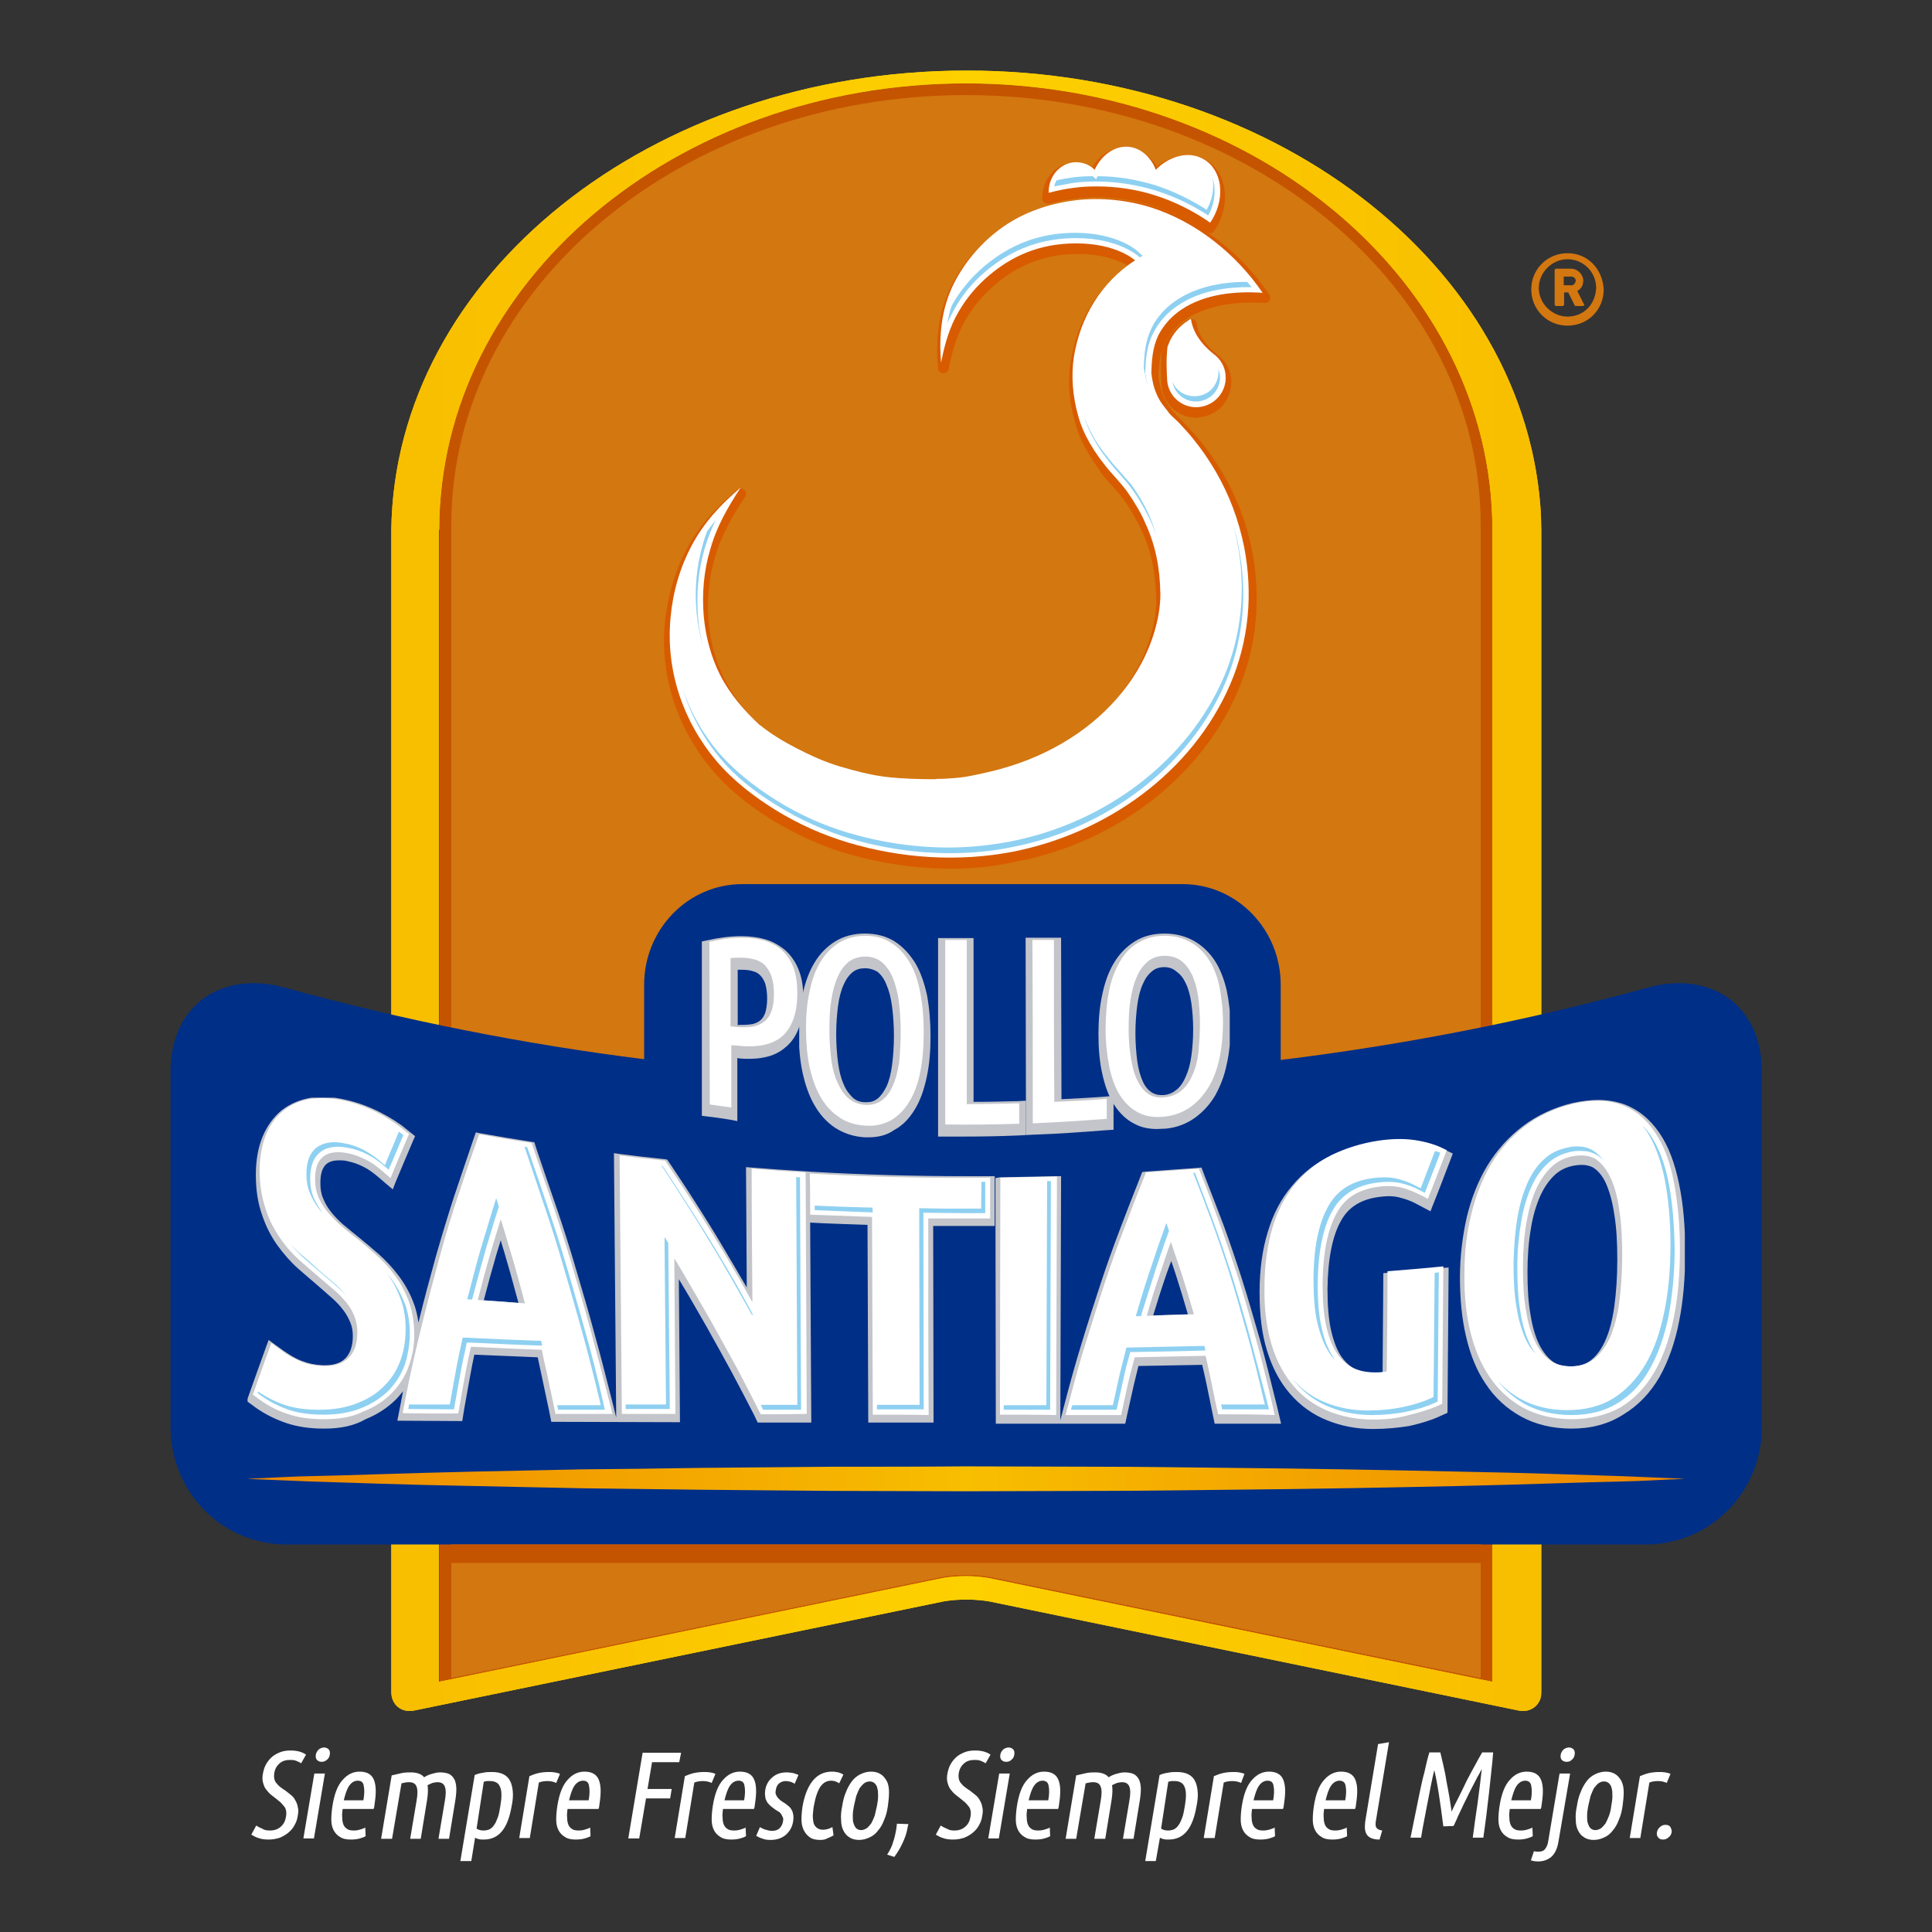 <svg xmlns="http://www.w3.org/2000/svg" xmlns:xlink="http://www.w3.org/1999/xlink" id="Capa_1" x="0px" y="0px" viewBox="0 0 512 512" style="enable-background:new 0 0 512 512;" xml:space="preserve">
<rect x="0" y="0" width="512" height="512" fill="#333333" stroke="none"/>
<style type="text/css">
	.st0{fill:#C55400;}
	.st1{clip-path:url(#SVGID_2_);fill:#D37710;}
	.st2{fill:#F5D000;}
	.st3{clip-path:url(#SVGID_5_);fill:url(#SVGID_6_);}
	.st4{fill:#002F87;}
	.st5{fill:#D85B00;}
	.st6{fill:#FFFFFF;}
	.st7{fill:#8ED0F1;}
	.st8{clip-path:url(#SVGID_8_);fill:#C3C5CA;}
	.st9{clip-path:url(#SVGID_10_);fill:url(#SVGID_11_);}
	.st10{clip-path:url(#SVGID_13_);fill:#C3C5CA;}
	.st11{clip-path:url(#SVGID_15_);fill:#C3C5CA;}
	.st12{clip-path:url(#SVGID_17_);fill:#C3C5CA;}
	.st13{clip-path:url(#SVGID_19_);fill:#C3C5CA;}
	.st14{clip-path:url(#SVGID_21_);fill:#C3C5CA;}
	.st15{fill:#D37710;}
</style>
<g>
	<path class="st0" d="M395.6,139.1c0-64.6-62.5-117-139.6-117s-139.6,52.4-139.6,117V446l133.5-27.5c1.7-0.3,3.9-0.5,6.1-0.5   s4.4,0.2,6.1,0.5L395.6,446V139.1z"></path>
	<g>
		<g>
			<defs>
				<path id="SVGID_1_" d="M119.6,139.1v305.6L249.3,418c1.8-0.4,4.2-0.6,6.7-0.6s4.9,0.2,6.7,0.6l129.7,26.7V139.1      c0-62.8-61.2-113.9-136.4-113.9C180.8,25.2,119.6,76.3,119.6,139.1"></path>
			</defs>
			<clipPath id="SVGID_2_">
				<use xlink:href="#SVGID_1_" style="overflow:visible;"></use>
			</clipPath>
			<rect x="119.6" y="25.2" class="st1" width="272.9" height="419.5"></rect>
		</g>
	</g>
	<g>
		<g>
			<path id="SVGID_3_" class="st2" d="M116.4,140.4C116.4,75,178.9,22.1,256,22.1s139.5,53,139.5,118.3v305.3L262,418.2     c-1.7-0.3-3.9-0.5-6.1-0.5c-2.2,0-4.4,0.2-6.1,0.5l-133.5,27.5V140.4H116.4z M103.7,140.4L103.7,140.4v308l0,0l0,0     c0,3.4,2.7,5.6,6.1,4.9L250,424.4c1.7-0.3,3.9-0.5,6.1-0.5s4.4,0.2,6.1,0.5l140.2,28.9c3.3,0.7,6.1-1.5,6.1-4.9l0,0l0,0v-308l0,0     c-1-67.4-68.8-121.7-152.3-121.7C172.5,18.7,104.6,73.1,103.7,140.4"></path>
		</g>
		<g>
			<defs>
				<path id="SVGID_4_" d="M116.4,140.4C116.4,75,178.9,22.1,256,22.1s139.5,53,139.5,118.3v305.3L262,418.2      c-1.7-0.3-3.9-0.5-6.1-0.5c-2.2,0-4.4,0.2-6.1,0.5l-133.5,27.5V140.4H116.4z M103.7,140.4L103.7,140.4v308l0,0l0,0      c0,3.4,2.7,5.6,6.1,4.9L250,424.4c1.7-0.3,3.9-0.5,6.1-0.5s4.4,0.2,6.1,0.5l140.2,28.9c3.3,0.7,6.1-1.5,6.1-4.9l0,0l0,0v-308      l0,0c-1-67.4-68.8-121.7-152.3-121.7C172.5,18.7,104.6,73.1,103.7,140.4"></path>
			</defs>
			<clipPath id="SVGID_5_">
				<use xlink:href="#SVGID_4_" style="overflow:visible;"></use>
			</clipPath>
			
				<linearGradient id="SVGID_6_" gradientUnits="userSpaceOnUse" x1="-1870.039" y1="247.03" x2="-1868.138" y2="247.03" gradientTransform="matrix(160.214 0 0 160.214 299709.906 -39341.367)">
				<stop offset="0" style="stop-color:#F8BE00"></stop>
				<stop offset="0.498" style="stop-color:#FDD000"></stop>
				<stop offset="1" style="stop-color:#F8BE00"></stop>
			</linearGradient>
			<rect x="103.6" y="18.7" class="st3" width="304.7" height="435.3"></rect>
		</g>
	</g>
	<path class="st4" d="M436.4,261.8c-32,8.8-64.4,15.1-97,19.1V261c0-14.8-11.7-26.7-26-26.7H196.7c-14.4,0-26,12-26,26.7v19.7   c-32-4-63.7-10.3-95-18.9c-16.9-4.8-30.4,4.6-30.5,21.9v94.5c0,17.4,13.9,31.3,31.1,31.1h359.5c17.2,0.2,31.1-13.7,31.1-31.1v-94.5   C466.8,266.4,453.3,257,436.4,261.8"></path>
	<path class="st5" d="M251.8,230.2c-9.2,0-18.4-1.4-27.4-4c-6.8-2-13.5-5.1-19.6-8.8c-6.7-4.1-12.1-8.6-16.1-13.4   c-9.3-11.1-13.8-24.9-12.5-38.9c0.7-7,2.7-13.9,5.9-19.8c2.8-5.3,6.9-10.1,12.7-15.1c0.1-0.1,0.3-0.3,0.5-0.4   c0.3-0.2,0.6-0.3,1-0.3c0.3,0,0.7,0.1,0.9,0.3c0.5,0.5,0.7,1.2,0.3,1.8c-3.2,4.8-6.3,10-8.1,16.3c-1.6,5.5-2.1,11.4-1.6,17.1   c0.5,5.3,1.9,10.4,4.2,15c2.2,4.4,5.3,8.4,10.1,12.8c2.5,2.1,5.6,4,9.6,6.1c4.3,2.2,7.8,3.7,11.2,4.7c3.6,1.1,7.9,2.2,12.2,2.7   c4.2,0.5,8.4,0.6,13.1,0.6c0.3,0,0.6,0,0.9-0.1l2.4-0.1c1.8-0.1,3.6-0.3,5.8-0.7c3.6-0.6,7-1.5,10.4-2.5c6.4-2,12.3-4.9,17.5-8.5   c10.3-7.2,17.5-17.2,20.2-28.2c0.8-3.1,1.1-5.9,1-8.4V158c-0.2-6.6-1.4-12.1-3.8-17.3c-1.3-2.7-2.7-5.3-4.4-7.7   c-1-1.5-2.2-2.8-3.4-4.2c-0.9-1-1.8-2-2.7-3.1c0-0.1-0.1-0.1-0.1-0.2c-0.2-0.2-0.4-0.5-0.4-0.6c-0.4-0.6-0.8-1.1-1.2-1.7   c-0.8-1.2-1.6-2.3-2.2-3.5c-1.5-2.5-2.6-5.1-3.3-7.8c-1.6-5.4-2-11-1.1-16.2c1.6-10.5,7-19.4,15.1-25.3c-2.1-1.2-6.4-3.1-13.1-3.1   c-8.5,0-15.6,2.6-22.2,8.2c-3,2.6-5.6,5.6-7.7,9.2c-2,3.4-3.4,7.5-4.5,13.1c-0.1,0.7-0.7,1.1-1.4,1.1h-0.1c-0.7,0-1.3-0.6-1.3-1.3   c-0.8-8.3,0.4-15.5,3.5-21.8c3-6.1,7.7-11.4,13.4-15.5c5.6-3.9,12-6.3,19.8-7.3c1.9-0.3,4-0.4,6-0.4c5,0,10.2,0.8,15,2.3   c11.7,3.7,22.7,12.2,30.1,23.2c0.3,0.4,0.3,1,0,1.5c-0.2,0.4-0.7,0.7-1.2,0.7h-0.1c-1.2-0.1-2.4-0.1-3.6-0.1   c-7,0-12.8,1.5-17.2,4.4c-2.4,1.6-4.3,3.8-5.5,6.2c-1.4,2.8-1.7,5.7-1.8,9.1c0.3,2.1,0.7,3.8,1.3,5.2c0.8,1.8,2,3.4,3.5,5   c0.1,0.1,0.1,0.2,0.2,0.2c0.3,0.2,0.5,0.5,0.8,0.8c0.4,0.4,0.8,0.8,1.2,1.2c1.3,1.4,2.6,2.8,3.9,4.3c2.3,2.8,4.3,5.8,6.2,8.9   c3.7,6.4,6.3,13.3,7.7,20.4c2.5,12.9,1.2,25.8-3.8,37.3c-9.7,22.7-32.2,40-58.5,45.1C263.3,229.7,257.6,230.2,251.8,230.2    M317,110.7c-4.8,0-8.9-3.8-9.2-8.6c-0.1-2.1-0.3-5.4,0.1-9c0-0.1,0-0.2,0.1-0.3c0.2-0.6,0.4-1.1,0.7-1.7c1.2-2.3,3-4.4,5.4-6   c0.2-0.1,0.4-0.3,0.6-0.4s0.6-0.2,0.9-0.2c0.2,0,0.4,0,0.6,0.1c0.4,0.2,0.8,0.6,0.9,1c0.4,3,2.3,5.8,5.5,8.4   c2.2,1.6,3.6,4.1,3.7,6.8c0.1,2.4-0.7,4.8-2.3,6.7c-1.6,1.8-3.9,2.9-6.3,3.1C317.4,110.7,317.2,110.7,317,110.7 M320.7,61.8   c-0.3,0-0.6-0.1-0.8-0.2c-4.5-3.1-9.3-5.4-14.1-7c-4.8-1.5-10-2.3-15.1-2.3c-2.1,0-4.1,0.1-6.1,0.4c-2.2,0.3-4.4,0.7-6.5,1.3   c-0.1,0-0.2,0-0.4,0c-0.3,0-0.6-0.1-0.9-0.3c-0.4-0.3-0.6-0.7-0.6-1.1c0-5.1,3.6-9.3,8.3-9.5c0.2,0,0.3,0,0.5,0   c1.6,0,3.1,0.5,4.4,1.3c2.1-3.4,5.3-5.4,8.8-5.4c0.3,0,0.5,0,0.8,0c3.1,0.3,5.8,2.2,7.6,5.2c2.4-2,5.3-3.1,8.1-3.1   c1.8,0,3.4,0.4,4.9,1.3c2.7,1.6,4.4,4.3,4.9,7.8c0.5,3.3-0.3,6.9-2.1,10c-0.2,0.4-0.4,0.7-0.7,1C321.6,61.6,321.1,61.8,320.7,61.8"></path>
	<path class="st6" d="M314.8,85c0.2-0.2,0.5-0.3,0.8-0.5c0.4,2.8,2,6.1,6,9.3l0,0c1.8,1.3,3.1,3.4,3.2,5.8c0.3,4.3-3,8-7.3,8.3   s-8-3-8.2-7.3c-0.1-2.2-0.3-5.3,0.1-8.7c0.2-0.5,0.4-1,0.6-1.5C311,88.3,312.6,86.4,314.8,85 M284.4,49.8c2-0.3,4.1-0.4,6.3-0.4   c5.2,0,10.6,0.8,15.5,2.4c5,1.6,9.9,4,14.5,7.2c0.2-0.3,0.4-0.6,0.6-0.9c3.5-6,2.5-13.1-2.3-15.9c-3.9-2.3-9.1-0.9-12.7,2.8   c-1.3-3.4-4-5.8-7.2-6.1c-3.8-0.3-7.2,2.2-9,6.1c-1.4-1.4-3.3-2.1-5.3-2c-3.9,0.2-7,3.8-6.9,8.1C279.8,50.6,282,50.1,284.4,49.8    M196.3,129.2c-0.2,0.2-0.9,0.7-0.9,1C195.4,130.2,196.3,129.3,196.3,129.2c-5.2,4.4-9.7,9.2-12.9,15.2c-3.2,5.9-5.1,12.6-5.7,19.3   c-1.3,13.8,3.2,27.3,12.1,37.9c4.4,5.2,10.1,9.6,15.8,13.1c6,3.7,12.5,6.6,19.2,8.6c14.1,4.2,29.2,5.2,43.7,2.4   c24.7-4.9,47.4-20.9,57.5-44.3c5-11.6,6.1-24.2,3.7-36.5c-1.4-7-3.9-13.7-7.5-19.9c-1.8-3.1-3.8-6-6-8.7c-1.2-1.5-2.5-2.9-3.8-4.3   c-1.1-1.1-2.3-2-3.2-3.3c0.3,0.4,0.7,0.7,1,1.1c-1.5-1.7-2.9-3.4-3.7-5.4c-0.8-1.8-1.2-3.8-1.4-5.7c0,0.2,0,0.4,0,0.5   c0.1-3.6,0.3-7.1,1.9-10.4c1.4-2.7,3.5-5,6-6.7c6.2-4.2,14.3-5,21.6-4.5c-7-10.3-17.6-18.8-29.5-22.6c-6-1.9-13.3-2.8-20.3-1.9   c-6.9,0.9-13.4,3.1-19.1,7.1c-5.4,3.8-9.9,9-12.9,14.9c-3.3,6.6-4,13.7-3.4,21c0.9-4.7,2.2-9.4,4.7-13.6c2.1-3.6,4.8-6.8,8-9.5   c5.9-5,13.2-8.5,23.1-8.5c10.8,0,15.6,4.5,15.6,4.5c-9,5.8-14.5,15.1-16.2,25.5c-0.8,5.2-0.3,10.6,1.1,15.6   c0.7,2.6,1.8,5.1,3.2,7.5c0.7,1.2,1.4,2.3,2.2,3.4c0.4,0.6,0.8,1.1,1.2,1.6c0.1,0.1,1,1.3,0.6,0.8c2,2.5,4.3,4.7,6.1,7.3   c1.7,2.5,3.3,5.1,4.5,7.9c2.8,6,3.9,12.1,4,18.6c0-0.2,0-0.5,0-0.7c0.1,3-0.3,6-1,8.8c-2.9,12-10.8,22-20.8,29   c-5.5,3.8-11.5,6.7-17.9,8.7c-3.4,1.1-7,1.9-10.5,2.6c-2,0.4-3.9,0.6-5.9,0.7c-0.8,0.1-1.6,0.1-2.4,0.1c-0.1,0-1.3,0-0.8,0.1   c-4.4,0-8.9-0.1-13.3-0.6c-4.2-0.5-8.3-1.6-12.4-2.8c-4-1.2-7.7-2.9-11.4-4.8c-3.5-1.8-7-3.9-10-6.4c0.1,0.1,0.3,0.2,0.4,0.4   c-4.3-4-8-8.2-10.7-13.5c-2.4-4.8-3.8-10.1-4.3-15.5c-0.5-5.9,0-12,1.7-17.6C189.8,139.8,192.8,134.5,196.3,129.2   C195,130.4,194.9,131.4,196.3,129.2"></path>
	<path class="st7" d="M261.1,72c7.1-6,14.9-8.9,24.1-8.9c11.2,0,16.4,4.7,16.6,4.9l0.3,0.2l0.7-0.4l-1.3-1.2   c-0.2-0.2-5.4-4.9-16.6-4.9c-9.1,0-17,2.9-24.1,8.9c-3.3,2.8-6.1,6.1-8.3,9.9c-0.2,0.3-0.3,0.7-0.5,1.1c-0.4,1.3-0.7,2.6-0.9,4   c0.5-1.3,1.2-2.5,1.8-3.6C255,78.1,257.8,74.8,261.1,72"></path>
	<path class="st7" d="M322.9,98.3c0.1,1.7-0.5,3.3-1.6,4.6c-1.1,1.3-2.7,2-4.4,2.1c-0.1,0-0.3,0-0.4,0c-2.6,0-4.8-1.5-5.8-3.8   c0.6,3,3.1,5.2,6.2,5.2c0.1,0,0.3,0,0.4,0c1.7-0.1,3.3-0.9,4.4-2.1c1.1-1.3,1.7-2.9,1.6-4.6c0-0.8-0.3-1.5-0.6-2.2   C322.8,97.8,322.9,98.1,322.9,98.3"></path>
	<path class="st7" d="M296.1,124.2c-0.8-0.9-1.7-1.9-2.4-2.8c-0.2-0.3-0.4-0.6-0.7-0.9c-0.4-0.5-0.8-1-1.2-1.6   c-0.8-1.1-1.5-2.2-2.1-3.3c-1.2-2.1-2.1-4.2-2.8-6.4c0.1,0.2,0.1,0.4,0.2,0.6c0.7,2.4,1.7,4.8,3.1,7.1c0.6,1.1,1.3,2.2,2.1,3.3   c0.4,0.5,0.8,1.1,1.2,1.6c0.3,0.4,0.5,0.7,0.7,0.9c0.8,1,1.6,1.9,2.4,2.8c1.2,1.4,2.5,2.8,3.6,4.4c1.8,2.5,3.3,5.2,4.7,8.1   c0.6,1.3,1.1,2.7,1.6,4c-0.6-1.9-1.2-3.7-2-5.5c-1.3-2.9-2.9-5.6-4.7-8.1C298.6,127,297.3,125.6,296.1,124.2"></path>
	<path class="st7" d="M330.5,74.7h-0.1c-7.6,0-13.9,1.7-18.7,4.9c-2.8,1.9-5.1,4.4-6.5,7.3c-1.7,3.5-2,7-2.1,11h0.1   c0.3,1.7,0.6,3.2,1,4.5c-0.2-1-0.5-2-0.6-3.1h-0.1c0.1-3.9,0.3-7.5,2.1-11c1.4-2.8,3.6-5.4,6.5-7.3c4.8-3.3,11.1-4.9,18.7-4.9   c0.3,0,0.6,0,0.9,0C331.3,75.6,330.9,75.2,330.5,74.7"></path>
	<path class="st7" d="M326.8,139.2c0.4,1.5,0.8,3,1.1,4.6c2.4,12.3,1.1,24.7-3.6,35.7c-9.4,21.8-31,38.5-56.5,43.5   c-5.3,1-10.8,1.6-16.4,1.6c-8.9,0-17.8-1.3-26.6-3.9c-6.5-1.9-13.1-4.9-18.9-8.5c-6.4-4-11.6-8.3-15.5-12.8   c-4.3-5.1-7.5-10.9-9.5-16.9c2,6.6,5.3,12.8,9.9,18.4c3.8,4.6,9,8.9,15.5,12.8c5.8,3.6,12.4,6.5,18.9,8.5   c8.7,2.6,17.7,3.9,26.6,3.9c5.6,0,11.1-0.5,16.4-1.6c25.5-5,47.1-21.7,56.5-43.5c4.7-11,6-23.4,3.6-35.7   C328,143.2,327.4,141.2,326.8,139.2"></path>
	<path class="st7" d="M186.3,144.1c-1.7,5.8-2.3,12.1-1.7,18.2c0.3,3.2,0.9,6.3,1.8,9.3c-0.7-2.6-1.2-5.2-1.4-7.9   c-0.5-6,0-12.3,1.7-18.2c0.8-2.7,1.8-5.3,3-7.7c-0.8,1-1.6,2-2.3,3C187,141.9,186.6,142.9,186.3,144.1"></path>
	<path class="st7" d="M321.4,47.7c0.4,2.6-0.2,5.3-1.6,7.9c-4.4-2.8-9-5-13.6-6.5c-4.9-1.5-10.1-2.4-15.3-2.4l-0.4,0.8l-0.9-0.8   c-2,0-3.9,0.1-5.9,0.4c-1.3,0.2-2.5,0.4-3.7,0.7c-0.3,0.5-0.5,1-0.6,1.6c1.6-0.3,3.2-0.6,4.8-0.9c2.1-0.3,4.3-0.4,6.4-0.4   c5.4,0,10.9,0.9,16,2.5c4.7,1.5,9.3,3.7,13.6,6.5c1.4-2.5,1.9-5.3,1.6-7.9c-0.1-0.8-0.3-1.5-0.6-2.2   C321.3,47.2,321.3,47.5,321.4,47.7"></path>
	<g>
		<g>
			<g>
				<defs>
					<rect id="SVGID_7_" x="65.6" y="290.9" width="380.9" height="87.8"></rect>
				</defs>
				<clipPath id="SVGID_8_">
					<use xlink:href="#SVGID_7_" style="overflow:visible;"></use>
				</clipPath>
				<path class="st8" d="M363.8,378.7c-4.3,0-8.4-0.8-12.1-2.3c-3.8-1.5-7.1-3.9-9.8-7c-2.6-3-4.7-6.8-6.1-11.4      c-1.4-4.4-2-9.6-2-15.5c0-6.2,0.8-11.6,2.2-16.1c1.4-4.7,3.5-8.7,6.3-12c2.8-3.4,6.2-6.1,10.1-8c3.8-1.9,8.1-3.2,12.7-3.9      c2-0.3,4-0.5,5.8-0.5c1.4,0,2.8,0.1,4.1,0.3c3,0.4,5.4,1.1,7.3,2.1l2.7,1.3l-0.4,1.1c-1.7,4.4-3.3,8.7-5,12.9l-0.5,1.3l-4-2.1      c-1.3-0.7-2.8-1.2-4.4-1.6c-0.8-0.2-1.7-0.3-2.7-0.3c-0.8,0-1.6,0.1-2.5,0.2c-4.7,0.6-8,2.6-10,6.1c-2.4,4.1-3.6,10.3-3.7,18.3      c0,4.4,0.3,8.2,1,11.2c0.7,2.9,1.6,5.2,2.8,6.9c1.1,1.5,2.4,2.6,3.8,3.3c1.5,0.7,3.1,1,4.9,1h0.4c0.6,0,1.2-0.1,1.7-0.1      l0.2-26.5l1.1-0.1c4.9-0.4,9.9-0.8,14.8-1.3l1.4-0.1l-0.3,38.5l-2.2,1c-2.2,1-4.8,1.8-7.9,2.5      C370.4,378.4,367.2,378.7,363.8,378.7 M416.5,378.6c-5,0-9.6-1.1-13.4-3.2s-7-5-9.4-8.7c-2.4-3.5-4.1-7.8-5.2-12.6      c-1.1-4.7-1.6-9.9-1.6-15.6c0-5.6,0.7-11,1.8-15.9c1.2-5,3-9.6,5.4-13.6c2.5-4.1,5.6-7.6,9.4-10.5s8.3-5,13.3-6.2      c2.3-0.5,4.6-0.8,6.7-0.8c2.5,0,4.7,0.4,6.8,1.1c3.8,1.4,7,4,9.5,7.7c2.4,3.5,4.1,8.1,5.2,13.6c1.1,5.3,1.6,11.3,1.6,17.9      s-0.5,12.8-1.6,18.3c-1.1,5.7-2.9,10.7-5.2,14.8c-2.5,4.3-5.7,7.6-9.5,9.9C426.3,377.4,421.7,378.6,416.5,378.6 M419.1,308.7      c-0.6,0-1.3,0.1-2,0.2c-2.1,0.4-3.7,1.2-5.1,2.5c-1.5,1.4-2.8,3.3-3.8,5.5c-1.1,2.5-2,5.4-2.5,8.7c-0.6,3.5-0.9,7.3-0.9,11.5      s0.2,8,0.8,11.3c0.5,3.2,1.3,5.9,2.4,8.1c1,1.9,2.2,3.4,3.6,4.4c1.2,0.8,2.7,1.2,4.5,1.2h0.5c2.1-0.1,3.7-0.6,5.1-1.7      c1.5-1.2,2.7-2.9,3.7-5.1c1.1-2.4,1.9-5.5,2.4-9c0.5-3.7,0.8-7.9,0.8-12.4s-0.2-8.5-0.8-12.1c-0.5-3.4-1.3-6.2-2.3-8.4      c-0.9-1.9-2.1-3.3-3.5-4.1C421.1,308.9,420.2,308.7,419.1,308.7 M85.9,378.6c-3.8,0-7.2-0.5-10.1-1.5s-5.5-2.3-7.8-3.9l-2.6-1.9      l0.3-0.9c1.6-4.6,3.3-9.2,4.9-13.7l0.6-1.6c0,0,3.1,2.3,4,2.9c1.6,1.1,3.2,2.1,4.9,2.7c1.5,0.6,3.3,1,5.4,1.1c0.2,0,0.4,0,0.6,0      c2.4,0,4.2-0.6,5.4-1.8c1.3-1.3,2-3.3,2-5.9c0-1.4-0.2-2.6-0.7-3.7c-0.5-1.2-1.1-2.3-1.9-3.3c-0.8-1.1-1.8-2.1-2.9-3.1l-4-3.5      c-1.6-1.4-3.3-2.8-5.1-4.4c-2-1.8-3.8-3.9-5.4-6.1c-1.7-2.4-3.1-5.1-4.1-8.2c-1.1-3.1-1.6-6.6-1.6-10.5c0-3.8,0.6-7.2,1.8-10.1      c1.2-2.9,3-5.3,5.1-7c2.2-1.7,4.8-2.8,7.8-3.3c1-0.2,2-0.2,3.1-0.2c2,0,4.1,0.3,6.2,0.8c3.1,0.7,6,1.8,8.8,3.2      c2.7,1.4,5,2.8,6.8,4.3l2.6,2.1l-0.4,0.9c-1.6,3.8-3.3,7.7-4.9,11.6l-0.6,1.6c0,0-3.1-2.6-4-3.4c-1.2-1-2.4-1.9-3.8-2.6      s-2.8-1.2-4.3-1.5c-0.8-0.2-1.6-0.2-2.2-0.2c-1.3,0-2.4,0.3-3.2,0.9c-1.1,0.9-1.7,2.5-1.7,5.1c0,1.5,0.2,2.9,0.7,4      c0.5,1.3,1.2,2.5,2,3.5c0.9,1.2,2,2.3,3.1,3.3c1.4,1.2,2.9,2.4,4.5,3.7c1.7,1.4,3.4,2.8,5.1,4.3c1.9,1.7,3.7,3.6,5.2,5.6      c1.6,2.1,3,4.5,4,7.1c0.7,1.7,1.1,3.5,1.4,5.5c1.5-6.2,3.1-12.1,4.6-17.5c1.6-5.6,3.2-10.9,4.8-15.8c1.6-4.7,3.2-9.6,4.9-14.5      l0.9-2.6l1,0.2c4.6,0.8,9.2,1.6,13.8,2.3l0.7,0.1l0.8,2.5c1.7,5.1,3.5,10.2,5.2,15.2s3.4,10.3,5,15.8c1.7,5.7,3.4,11.5,4.9,17.1      c1.7,6,3.3,12.5,5,19.1l0.8,3.3l-0.6-70.1l1.4,0.2c4,0.5,8.1,1,12.1,1.4l0.6,0.1l1.1,1.6c2.8,4.2,5.5,8.3,8,12.3      c2.6,4.1,5.1,8.2,7.3,12c1.7,2.8,3.2,5.5,4.7,8l-0.2-31.9l1.3,0.1c4.8,0.4,9.5,0.7,14.3,1l1.3,0.1c13.7,0.8,27.6,1.2,41.3,1.2      c2.1,0,4.3,0,6.4,0h1.3v13.2h-1.2c-2.1,0-4.2,0-6.3,0c-2.9,0-5.9,0-8.8,0l0.1,52.1h-17.3l-0.2-52.4c-5.1-0.2-10.2-0.3-15.2-0.6      l0.3,53h-14.2l-1-2.1c-1.6-3.1-3.5-6.8-5.8-11.1c-2.1-3.9-4.4-8-6.8-12.3c-2.4-4.2-4.8-8.4-7.3-12.5l0.3,37.9l-34.1-0.1l-0.6-3      c-0.6-2.9-1.2-5.7-1.8-8.5c-0.4-1.9-0.8-3.7-1.2-5.6c-5.6-0.2-11.2-0.5-16.8-0.7c-0.4,1.9-0.8,3.8-1.1,5.6      c-0.5,2.9-1.1,5.9-1.6,8.9l-0.5,3.1l-17.2-0.1l0.9-4.6c0.2-1.1,0.4-2.1,0.6-3.2c-0.6,0.7-1.2,1.5-1.8,2.1      c-2.2,2.2-4.9,4-8.1,5.3C93.8,377.9,90.1,378.6,85.9,378.6L85.9,378.6z M128.2,344.6c3.1,0.2,6.1,0.4,9.2,0.7      c-1.1-4-2.2-8.2-3.4-12.2c-0.4-1.5-0.9-2.9-1.3-4.4c-0.4,1.3-0.8,2.6-1.2,3.9C130.4,336.4,129.3,340.4,128.2,344.6 M263.8,312.2      l1.2-0.2c5-0.1,10-0.2,14.9-0.3h1.3l-0.2,64.7l0.8-3.1c1.6-6.2,3.2-12,4.9-17.5c1.6-5.3,3.3-10.5,4.9-15.4s3.3-9.6,5-14.1      s3.4-8.9,5.2-13.4l0.9-2.3l0.8-0.1c4.7-0.3,9.3-0.7,14-1l0.9-0.1l0.9,2.4c1.7,4.3,3.3,8.6,5,13c1.6,4.4,3.2,9.1,4.8,14.1      c1.6,5,3.1,10.3,4.7,15.8c1.6,5.7,3.1,11.8,4.7,18.3l1,4.3h-17.6l-0.6-2.9c-0.5-2.6-1.1-5.2-1.6-7.8c-0.4-1.7-0.7-3.3-1.1-4.9      c-5.6,0.1-11.2,0.2-16.9,0.3c-0.4,1.7-0.8,3.3-1.2,4.9c-0.6,2.5-1.1,5.1-1.7,7.6l-0.6,2.8h-34.3L263.8,312.2z M309,338      c-1.2,3.5-2.3,7-3.4,10.6c3.1-0.1,6.1-0.2,9.2-0.3c-1-3.5-2.1-7.1-3.2-10.5c-0.4-1.2-0.8-2.4-1.2-3.6      C309.9,335.5,309.4,336.8,309,338"></path>
			</g>
		</g>
	</g>
	<path class="st6" d="M363.8,376.2c-4.2,0-8.1-0.8-11.7-2.2c-3.6-1.5-6.8-3.7-9.3-6.7c-2.5-2.9-4.5-6.6-5.8-10.9s-2-9.3-1.9-15.2   c0-6.1,0.8-11.3,2.1-15.8c1.4-4.6,3.4-8.4,6-11.6c2.7-3.2,5.9-5.8,9.7-7.7c3.7-1.8,7.8-3.1,12.3-3.8c3.4-0.5,6.6-0.6,9.5-0.2   c2.8,0.4,5.2,1.1,7,1.9c0.6,0.3,1.1,0.5,1.7,0.8c-1.7,4.4-3.3,8.7-5,12.9c-0.9-0.5-1.9-1-2.8-1.4c-1.4-0.7-3-1.3-4.7-1.7   c-1.6-0.3-3.5-0.4-5.6-0.1c-5.1,0.7-8.7,2.8-10.9,6.7c-2.5,4.3-3.8,10.6-3.9,18.9c0,4.5,0.3,8.4,1,11.5c0.7,3,1.7,5.5,3,7.3   c1.2,1.7,2.7,3,4.3,3.7c1.7,0.8,3.6,1.1,5.8,1.1c1.1,0,2.1-0.1,2.9-0.3c0.1-8.8,0.2-17.6,0.2-26.5c4.9-0.4,9.9-0.8,14.8-1.3   c-0.1,12.1-0.2,24.2-0.3,36.4c-0.5,0.2-1,0.5-1.5,0.7c-2.1,0.9-4.7,1.7-7.7,2.4C370.2,375.9,367.1,376.2,363.8,376.2 M416.5,376.1   c-4.9,0-9.2-1.1-12.8-3c-3.6-2-6.7-4.8-9-8.3c-2.3-3.4-4-7.5-5.1-12.1s-1.6-9.7-1.5-15.3c0-5.6,0.6-10.8,1.8-15.6   c1.2-4.9,2.9-9.3,5.2-13.2c2.4-4,5.4-7.4,9.1-10.2c3.7-2.8,8-4.8,12.8-5.9s9.1-1.1,12.7,0.3c3.6,1.3,6.6,3.8,8.9,7.3   c2.3,3.4,4,7.8,5,13.2c1,5.2,1.6,11.2,1.6,17.7s-0.5,12.6-1.6,18c-1.1,5.6-2.8,10.5-5.1,14.5c-2.4,4.1-5.4,7.3-9.1,9.5   C425.8,375,421.4,376.1,416.5,376.1 M416.9,306.4c-2.3,0.4-4.2,1.4-5.7,2.8c-1.6,1.5-3,3.5-4.1,5.9c-1.2,2.6-2,5.6-2.6,9   c-0.6,3.5-0.9,7.5-0.9,11.7s0.2,8.1,0.8,11.5c0.5,3.3,1.4,6.2,2.5,8.4c1,2.1,2.4,3.8,4,4.9c1.5,1.1,3.4,1.5,5.8,1.5   c2.3-0.1,4.2-0.7,5.8-2c1.6-1.3,3-3.2,4.1-5.5c1.1-2.5,2-5.7,2.5-9.3c0.5-3.8,0.8-8,0.8-12.5s-0.2-8.7-0.8-12.3   c-0.5-3.5-1.3-6.5-2.5-8.8c-1.1-2.2-2.4-3.7-4-4.7C421,306.2,419.2,306,416.9,306.4 M85.9,376.1c-3.6,0-6.9-0.4-9.7-1.4   c-2.8-0.9-5.2-2.2-7.4-3.8c-0.6-0.4-1.2-0.9-1.8-1.3c1.6-4.6,3.3-9.2,4.9-13.7c0.9,0.7,1.8,1.3,2.7,2c1.6,1.2,3.4,2.2,5.1,2.9   c1.7,0.7,3.6,1.1,5.8,1.2c3.1,0.1,5.3-0.6,6.9-2.2s2.3-3.8,2.3-6.8c0-1.6-0.3-3-0.8-4.2c-0.5-1.3-1.2-2.5-2.1-3.6s-1.9-2.2-3.1-3.2   c-1.3-1.1-2.7-2.3-4.1-3.5c-1.6-1.4-3.3-2.8-5.1-4.4c-1.9-1.7-3.7-3.7-5.2-5.9c-1.6-2.3-3-4.9-3.9-7.8c-1-3-1.6-6.4-1.6-10.1   c0-3.6,0.6-6.9,1.7-9.6s2.7-4.9,4.8-6.5c2-1.6,4.5-2.6,7.2-3s5.7-0.2,8.9,0.5c3,0.7,5.9,1.8,8.5,3.1c2.6,1.3,4.8,2.8,6.6,4.2   c0.6,0.5,1.3,1,1.9,1.5c-1.6,3.8-3.3,7.7-4.9,11.7c-0.9-0.8-1.8-1.5-2.7-2.3c-1.3-1.1-2.6-2-4.1-2.7s-3-1.3-4.6-1.6   c-2.8-0.5-4.9-0.3-6.4,0.9c-1.5,1.1-2.2,3.1-2.2,6.1c0,1.7,0.3,3.2,0.8,4.4c0.6,1.4,1.3,2.7,2.2,3.8c1,1.2,2.1,2.4,3.3,3.5   c1.4,1.2,2.9,2.5,4.5,3.7c1.7,1.3,3.4,2.8,5.1,4.3c1.8,1.6,3.6,3.4,5,5.4c1.6,2,2.8,4.3,3.8,6.8c1,2.6,1.5,5.5,1.6,8.8   c0,3-0.4,5.8-1.4,8.5c-0.9,2.8-2.5,5.2-4.5,7.3c-2,2.1-4.6,3.8-7.7,5C93.5,375.5,89.9,376.1,85.9,376.1 M322.8,374.8   c-0.1-0.6-0.2-1.2-0.4-1.8c-0.5-2.6-1.1-5.2-1.6-7.8c-0.4-2-0.9-4-1.3-5.9c-6.3,0.1-12.5,0.3-18.8,0.4c-0.5,2-1,3.9-1.5,5.8   c-0.6,2.5-1.1,5.1-1.7,7.7c-0.1,0.6-0.3,1.2-0.4,1.8c-4.9,0-9.8,0-14.7,0c0.2-0.9,0.4-1.7,0.7-2.6c1.6-6.2,3.2-12.1,4.9-17.4   c1.7-5.4,3.3-10.6,4.9-15.4s3.3-9.6,5-14c1.7-4.5,3.4-8.9,5.2-13.4c0.2-0.5,0.4-1,0.6-1.5c4.7-0.3,9.3-0.7,14-1   c0.2,0.5,0.4,1,0.6,1.5c1.7,4.3,3.3,8.6,4.9,13s3.2,9.1,4.8,14c1.6,5,3.1,10.3,4.6,15.8c1.6,5.6,3.1,11.8,4.6,18.3   c0.2,0.9,0.4,1.8,0.6,2.7C332.8,374.8,327.8,374.8,322.8,374.8 M316.4,348.3c-1.2-4.1-2.4-8.2-3.7-12.1c-0.8-2.3-1.6-4.7-2.4-7.1   c-0.9,2.4-1.7,4.9-2.5,7.3c-1.4,4-2.7,8.1-3.9,12.3C308,348.6,312.2,348.4,316.4,348.3 M265,374.9c0-20.9,0.1-41.9,0.1-62.8   c5-0.1,10-0.2,15-0.3c-0.1,21.1-0.1,42.1-0.2,63.2C274.9,374.9,269.9,374.9,265,374.9 M231.3,374.9c-0.1-17.5-0.1-34.9-0.2-52.4   c-5.5-0.2-10.9-0.4-16.4-0.6c0-3.6,0-7.3-0.1-10.9c15.9,0.9,31.8,1.3,47.8,1.1c0,3.6,0,7.2,0,10.8c-5.5,0-10.9,0-16.4,0   c0,17.4,0,34.7,0.1,52.1C241.2,374.9,236.3,374.9,231.3,374.9 M201.6,374.8c-0.2-0.5-0.5-0.9-0.7-1.4c-1.7-3.3-3.6-7.1-5.8-11.2   c-2.2-4-4.5-8.2-6.8-12.3c-2.4-4.2-4.9-8.5-7.3-12.6c-0.8-1.3-1.5-2.6-2.3-3.8c0.1,13.7,0.2,27.5,0.3,41.2c-4.7,0-9.5,0-14.2,0   c-0.2-22.8-0.4-45.6-0.6-68.5c4,0.5,8.1,1,12.1,1.4c0.3,0.4,0.5,0.8,0.8,1.2c2.7,4.1,5.4,8.1,8,12.2c2.5,4,5,8.1,7.3,11.9   c2.3,3.9,4.5,7.7,6.5,11.3c0.2,0.3,0.3,0.6,0.5,0.9c-0.1-11.8-0.2-23.6-0.2-35.4c4.8,0.4,9.5,0.7,14.3,1c0.1,21.3,0.2,42.7,0.3,64   C209.7,374.8,205.7,374.8,201.6,374.8 M147.2,374.7c-0.1-0.7-0.3-1.3-0.4-2c-0.6-2.9-1.2-5.7-1.8-8.5c-0.5-2.2-1-4.3-1.4-6.5   c-6.3-0.2-12.5-0.5-18.8-0.8c-0.5,2.2-1,4.5-1.4,6.7c-0.5,2.9-1.1,5.9-1.6,8.9c-0.1,0.7-0.2,1.4-0.4,2.1c-4.9,0-9.8,0-14.7-0.1   c0.2-1.1,0.4-2.1,0.6-3.2c1.5-7.6,3.1-14.6,4.7-21s3.2-12.4,4.7-17.9s3.1-10.8,4.8-15.8c1.6-4.9,3.3-9.7,4.9-14.4   c0.2-0.5,0.4-1.1,0.6-1.6c4.6,0.8,9.2,1.6,13.9,2.3c0.2,0.6,0.4,1.2,0.6,1.8c1.7,5.1,3.5,10.1,5.2,15.2c1.7,5,3.4,10.4,5,15.8   s3.3,11.2,4.9,17.1c1.6,6,3.3,12.4,5,19.1c0.2,0.9,0.5,1.9,0.7,2.8C157.2,374.7,152.2,374.7,147.2,374.7 M139.1,345.4   c-1.2-4.7-2.5-9.4-3.9-14c-0.8-2.8-1.6-5.5-2.5-8.3c-0.8,2.6-1.6,5.3-2.4,7.9c-1.3,4.4-2.5,8.9-3.7,13.5   C130.8,344.8,134.9,345.1,139.1,345.4"></path>
	<path class="st7" d="M106.9,300.8l-1.2-0.9c-1.2,3-2.5,5.9-3.7,8.9c-0.5-0.4-0.9-0.8-1.4-1.2c-1.3-1.1-2.8-2.1-4.3-2.9   c-1.6-0.8-3.2-1.4-5-1.7c-1-0.2-1.9-0.3-2.7-0.3c-1.9,0-3.4,0.5-4.7,1.4c-1.8,1.4-2.7,3.7-2.7,7.1c0,1.8,0.3,3.5,0.9,4.9   c0.6,1.5,1.4,2.9,2.3,4.1c0.3,0.4,0.6,0.8,1,1.1c-0.9-1.2-1.7-2.6-2.3-4c-0.6-1.4-0.9-3.1-0.9-4.9c0-3.4,0.9-5.7,2.7-7.1   c1.3-1,2.9-1.4,4.7-1.4c0.8,0,1.7,0.1,2.7,0.3c1.7,0.3,3.4,0.9,5,1.7c1.6,0.8,3,1.8,4.3,2.9c0.5,0.4,1,0.8,1.4,1.2   C104.3,307,105.6,303.9,106.9,300.8 M108.6,353.4c0-3.1-0.5-6-1.5-8.4s-2.2-4.6-3.7-6.5c-0.3-0.4-0.7-0.8-1-1.2   c1.5,1.9,2.7,4.1,3.6,6.5c1,2.4,1.5,5.3,1.5,8.4c0,2.8-0.4,5.5-1.3,8.1s-2.3,4.9-4.2,6.8c-1.9,2-4.3,3.6-7.2,4.7   c-2.9,1.2-6.3,1.8-10.1,1.8l0,0l0,0c-3.6,0-6.7-0.4-9.3-1.3c-2.6-0.9-4.9-2.1-7-3.5c0,0.1-0.1,0.3-0.1,0.4l1.1,0.8   c2.1,1.5,4.5,2.7,7.1,3.6s5.7,1.3,9.3,1.3c3.8,0,7.2-0.6,10.1-1.8c2.9-1.2,5.3-2.8,7.2-4.7c1.9-2,3.3-4.3,4.2-6.8   C108.1,359,108.6,356.3,108.6,353.4 M79.3,332c-0.8-0.7-1.6-1.6-2.4-2.4c1.1,1.3,2.2,2.5,3.4,3.6c1.8,1.6,3.4,3,5.1,4.4l4.1,3.5   c0.8,0.7,1.6,1.5,2.3,2.3l-0.1-0.1c-0.9-1.2-2-2.3-3.3-3.4l-4.1-3.5C82.8,335,81.1,333.5,79.3,332 M143.6,356.2l-0.2-0.9h-1   c-6.3-0.2-12.5-0.5-18.8-0.8h-1l-0.2,1c-0.5,2.2-1,4.5-1.4,6.7c-0.5,2.9-1.1,5.9-1.6,8.9l-0.2,1.1h-10.8l-0.2,1.2l12.1,0.1l0.2-1.1   c0.5-3,1.1-6,1.6-8.9c0.4-2.2,0.9-4.5,1.4-6.7l0.2-1h1c6.3,0.3,12.5,0.6,18.8,0.8h0.2C143.6,356.4,143.6,356.3,143.6,356.2    M125.2,344.1c1.2-4.7,2.5-9.3,3.7-13.6c0.8-2.6,1.6-5.2,2.4-7.9l0.9-2.8l-0.7-2.3l-1.2,3.9c-0.8,2.6-1.6,5.3-2.4,7.9   c-1.3,4.3-2.5,8.9-3.7,13.6l-0.4,1.4l1.3,0.1L125.2,344.1z M404.4,355.1c0.7,1.5,1.6,2.7,2.6,3.7c-0.6-0.8-1.1-1.6-1.5-2.5   c-1.2-2.4-2.1-5.4-2.6-8.8c-0.6-3.5-0.8-7.4-0.8-11.7c0-4.3,0.4-8.3,1-11.9c0.6-3.5,1.5-6.7,2.7-9.3c1.1-2.5,2.6-4.7,4.4-6.3   c1.7-1.6,3.8-2.6,6.3-3.1c0.9-0.2,1.7-0.2,2.4-0.2c1.5,0,2.9,0.3,4.1,1c0.8,0.4,1.5,1,2.1,1.7c-0.9-1.2-2-2.3-3.1-2.9   c-1.2-0.7-2.6-1-4.1-1c-0.8,0-1.6,0.1-2.4,0.3c-2.5,0.5-4.6,1.5-6.3,3.1c-1.8,1.6-3.3,3.8-4.4,6.3c-1.2,2.7-2.1,5.8-2.7,9.4   s-0.9,7.6-1,11.9c0,4.3,0.2,8.3,0.8,11.7C402.4,349.7,403.3,352.7,404.4,355.1 M155.2,353.2c-1.6-5.6-3.2-11.4-4.9-17.1   c-1.6-5.5-3.3-10.8-5-15.8c-1.7-5.1-3.4-10.1-5.2-15.2l-0.4-1.1c-0.2,0-0.4-0.1-0.7-0.1c1.7,5.1,3.4,10.1,5.1,15.2   c1.7,5,3.4,10.3,5,15.8c1.7,5.7,3.3,11.4,4.9,17.1c1.7,6,3.3,12.4,4.9,19.1l0.3,1.3h-11.6c0,0.1,0,0.2,0.1,0.2l0.2,1h12.4l-0.3-1.3   C158.5,365.6,156.9,359.2,155.2,353.2 M302.5,348.3c1.3-4.1,2.6-8.3,3.9-12.3c0.8-2.4,1.6-4.8,2.5-7.3l0.9-2.5l-0.7-2.1l-1.2,3.4   c-0.9,2.4-1.7,4.9-2.5,7.3c-1.4,4-2.7,8.2-3.9,12.3l-0.5,1.7h1.4L302.5,348.3z M182.8,320.5c2.6,4.1,5,8.1,7.3,11.9   c2.4,4.1,4.6,7.9,6.5,11.3l2.8,5v-0.6l-1.7-3.1c-1.9-3.5-4.1-7.3-6.5-11.3c-2.2-3.8-4.7-7.8-7.3-11.9c-2.5-3.9-5.1-8-7.9-12.2   l-0.5-0.7c-0.1,0-0.2,0-0.2,0C177.9,312.8,180.4,316.7,182.8,320.5 M379.9,370.2l-0.8,0.4c-2,0.9-4.5,1.7-7.4,2.3   c-2.9,0.6-6,0.9-9.2,0.9c-4,0-7.7-0.7-11.2-2.1c-3.3-1.3-6.1-3.3-8.5-6c0.2,0.3,0.4,0.6,0.7,0.9c2.5,2.8,5.5,5,8.9,6.3   c3.5,1.4,7.2,2.1,11.2,2.1c3.2,0,6.3-0.3,9.2-0.9c2.9-0.6,5.4-1.4,7.4-2.3l0.8-0.4l0.3-34.2c-0.4,0-0.7,0.1-1.1,0.1L379.9,370.2z    M331.2,354.1c-1.5-5.5-3.1-10.7-4.6-15.7c-1.6-4.9-3.2-9.6-4.8-14c-1.6-4.4-3.3-8.7-4.9-13l-0.2-0.6c-0.2,0-0.4,0-0.5,0   c1.6,4,3.1,8.1,4.7,12.3c1.6,4.3,3.2,9,4.8,14c1.6,5,3.1,10.3,4.6,15.7c1.6,5.6,3.1,11.8,4.6,18.2l0.3,1.2h-11.6   c0,0.1,0.1,0.3,0.1,0.4l0.2,0.9h12.4l-0.3-1.2C334.3,365.8,332.7,359.7,331.2,354.1 M319.4,357.7l-0.2-1h-1   c-6.3,0.1-12.5,0.3-18.8,0.4h-0.9l-0.2,0.9c-0.5,2-1,3.9-1.5,5.9c-0.6,2.5-1.1,5.1-1.7,7.7l-0.2,0.8h-10.7c0,0.1,0,0.1-0.1,0.2   l-0.3,1h12.1l0.2-0.8c0.6-2.6,1.1-5.1,1.7-7.7c0.4-1.9,0.9-3.9,1.5-5.9l0.2-0.9h0.9c6.3-0.1,12.5-0.2,18.8-0.4h0.3   C319.5,357.9,319.5,357.8,319.4,357.7 M176.1,327.8l0.4,44.4h-10.7v1.2h11.7l-0.4-44L176.1,327.8z M277.3,372.4H266v1.2h12.3   l0.2-60.6c-0.3,0-0.7,0-1,0L277.3,372.4z M380.3,305c-1.3,3.3-2.5,6.6-3.8,9.9l-1.6-0.8c-1.5-0.8-3.2-1.4-5-1.8   c-1-0.2-2.1-0.3-3.2-0.3c-0.9,0-1.8,0.1-2.8,0.2c-5.5,0.7-9.4,3.1-11.8,7.3c-2.6,4.5-4,11-4,19.6c0,4.6,0.3,8.6,1.1,11.8   c0.8,3.2,1.8,5.8,3.2,7.8c0.4,0.6,0.8,1.1,1.3,1.5c-0.1-0.1-0.2-0.2-0.2-0.3c-1.4-2-2.5-4.6-3.2-7.8c-0.8-3.2-1.1-7.2-1.1-11.8   c0.1-8.5,1.4-15.1,4-19.6c2.4-4.2,6.3-6.6,11.8-7.3c1-0.1,1.9-0.2,2.8-0.2c1.1,0,2.2,0.1,3.2,0.3c1.8,0.4,3.5,1,5,1.8l1.6,0.8   c1.4-3.5,2.7-7,4.1-10.6l-0.7-0.3C380.7,305.2,380.5,305.1,380.3,305 M442.2,313.4c-1-5.2-2.7-9.5-4.9-12.7   c-0.6-0.9-1.3-1.8-2.1-2.5c0.3,0.4,0.7,0.8,1,1.3c2.2,3.3,3.8,7.5,4.9,12.7c1,5.1,1.6,11,1.6,17.4c0,6.5-0.5,12.4-1.6,17.8   c-1.1,5.5-2.7,10.2-5,14.1s-5.2,7-8.6,9.1s-7.5,3.1-12.2,3.1c-4.6,0-8.7-1-12.2-2.9c-2.4-1.3-4.5-3-6.3-5c2,2.6,4.5,4.7,7.3,6.3   c3.5,1.9,7.6,2.9,12.3,2.9c4.7,0,8.8-1,12.2-3.1c3.5-2.1,6.4-5.1,8.6-9.1c2.2-3.9,3.9-8.6,5-14.1c1-5.4,1.6-11.4,1.6-17.8   C443.7,324.4,443.2,318.5,442.2,313.4 M211,311.9l0.3,60.4h-9.7c0.1,0.2,0.2,0.4,0.3,0.6l0.3,0.7h10.1L212,312   C211.6,312,211.3,312,211,311.9 M231.2,320H230c-4.7-0.1-9.5-0.3-14.1-0.5v1.2c5,0.2,10.1,0.4,15.2,0.6h0.2L231.2,320z M260,320.3   c-1.7,0-3.4,0-5.1,0c-3.3,0-6.7,0-10-0.1h-1.3l0.1,52.1h-11.3v1.2h12.4l-0.1-52.1h1.3c3.4,0,6.7,0.1,10,0.1c1.7,0,3.4,0,5.1,0v-8.3   c-0.3,0-0.7,0-1,0L260,320.3z"></path>
	<g>
		<g>
			<defs>
				<path id="SVGID_9_" d="M220.5,388.7c-11.7,0.1-23.2,0.2-34.4,0.3c-11.2,0.2-21.9,0.3-32.2,0.4c-10.2,0.2-19.9,0.4-28.8,0.6      c-17.9,0.4-32.7,1-43.1,1.2c-5.2,0.1-9.3,0.4-12.1,0.5c-2.8,0.1-4.3,0.2-4.3,0.2s1.5,0.1,4.3,0.2s6.9,0.3,12.1,0.5      c10.4,0.3,25.3,0.9,43.1,1.2c8.9,0.2,18.6,0.4,28.8,0.6c10.2,0.1,21,0.3,32.2,0.4s22.7,0.2,34.4,0.3c11.7,0,23.6,0.1,35.5,0.1      s23.8-0.1,35.5-0.1s23.2-0.2,34.4-0.3c22.3-0.2,43.1-0.6,61-1s32.7-1,43.1-1.2c5.2-0.1,9.3-0.4,12.1-0.5      c2.8-0.1,4.3-0.2,4.3-0.2s-1.5-0.1-4.3-0.2s-6.9-0.3-12.1-0.5c-10.4-0.3-25.3-0.9-43.1-1.2c-17.9-0.4-38.7-0.8-61-1      c-11.2-0.1-22.7-0.3-34.4-0.3c-11.7,0-23.6-0.1-35.5-0.1C244.1,388.7,232.2,388.7,220.5,388.7"></path>
			</defs>
			<clipPath id="SVGID_10_">
				<use xlink:href="#SVGID_9_" style="overflow:visible;"></use>
			</clipPath>
			
				<linearGradient id="SVGID_11_" gradientUnits="userSpaceOnUse" x1="-1871.96" y1="247.045" x2="-1870.058" y2="247.045" gradientTransform="matrix(200.251 0 0 200.251 374927.438 -49079.129)">
				<stop offset="0" style="stop-color:#EE8600"></stop>
				<stop offset="0.475" style="stop-color:#F7BB00"></stop>
				<stop offset="0.5" style="stop-color:#F8BE00"></stop>
				<stop offset="1" style="stop-color:#EE8600"></stop>
			</linearGradient>
			<rect x="65.6" y="388.6" class="st9" width="380.9" height="6.6"></rect>
		</g>
	</g>
	<g>
		<g>
			<g>
				<defs>
					<rect id="SVGID_12_" x="186.1" y="248" width="27" height="49.1"></rect>
				</defs>
				<clipPath id="SVGID_13_">
					<use xlink:href="#SVGID_12_" style="overflow:visible;"></use>
				</clipPath>
				<path class="st10" d="M193.3,296.7c-1.9-0.3-3.8-0.6-5.7-0.8l-1.6-0.2v-46.2l1.4-0.3c3.1-0.7,6.1-1.1,9-1.1      c2.4,0,4.6,0.3,6.6,0.9c2,0.6,3.8,1.7,5.3,3c1.5,1.4,2.7,3.2,3.5,5.4c0.8,2.1,1.1,4.6,1.1,7.5s-0.4,5.4-1.2,7.5      c-0.8,2.2-2,3.9-3.6,5.2c-1.5,1.3-3.4,2.2-5.5,2.6c-1.3,0.3-2.8,0.4-4.3,0.4c-0.7,0-1.5,0-2.3-0.1l-0.6-0.1v16.7L193.3,296.7z       M196,271.6c0.4,0,0.7,0,1.1,0c0.8,0,1.6-0.1,2.3-0.2c0.8-0.2,1.5-0.5,2.1-1s1-1.2,1.3-2c0.3-1,0.5-2.2,0.5-3.8      c0-1.5-0.2-2.9-0.5-3.9c-0.3-0.9-0.8-1.7-1.3-2.2s-1.1-0.9-1.9-1.1c-0.9-0.3-1.9-0.4-3-0.4c0,0-0.9,0-1.1,0v14.7L196,271.6z"></path>
			</g>
		</g>
	</g>
	<path class="st6" d="M188,249.6c2.9-0.7,5.8-1.1,8.7-1.1c2.2,0,4.2,0.3,6,0.8c1.8,0.6,3.3,1.4,4.6,2.6c1.3,1.2,2.3,2.7,3,4.6   s1,4.2,1,6.8c0,2.7-0.4,5-1.1,6.9c-0.7,1.9-1.7,3.4-3,4.5s-2.9,1.8-4.7,2.2c-1.8,0.4-3.9,0.5-6.1,0.3c-0.9-0.1-1.8-0.2-2.6-0.2   c0,5.5,0,11,0,16.5c-1.9-0.3-3.8-0.5-5.7-0.8L188,249.6L188,249.6z M193.6,272c0.8,0.1,1.5,0.1,2.3,0.2c1.4,0.1,2.7,0,3.9-0.2   c1.2-0.3,2.1-0.7,2.9-1.4c0.8-0.7,1.4-1.6,1.8-2.8c0.4-1.2,0.6-2.6,0.6-4.4s-0.2-3.3-0.6-4.5c-0.4-1.2-1-2.2-1.7-3   c-0.7-0.7-1.6-1.3-2.7-1.6c-1.1-0.3-2.2-0.5-3.5-0.5c-1.1,0-2.1,0-3,0.1C193.6,259.9,193.6,266,193.6,272"></path>
	<g>
		<g>
			<g>
				<defs>
					<rect id="SVGID_14_" x="211.8" y="247.4" width="34.9" height="54"></rect>
				</defs>
				<clipPath id="SVGID_15_">
					<use xlink:href="#SVGID_14_" style="overflow:visible;"></use>
				</clipPath>
				<path class="st11" d="M230.2,301.4c-0.4,0-0.7,0-1.1,0c-3-0.2-5.6-1.1-7.9-2.6c-2.2-1.5-4-3.5-5.4-6c-1.4-2.4-2.4-5.3-3.1-8.5      c-0.7-3.2-1-6.7-1-10.4c0-3.8,0.3-7.3,1-10.4c0.7-3.2,1.7-6,3.1-8.3c1.4-2.4,3.3-4.3,5.5-5.7c2.3-1.4,4.9-2.1,7.9-2.1      s5.7,0.7,7.9,2.1c2.2,1.4,4,3.4,5.5,5.8c1.4,2.4,2.4,5.3,3.1,8.6c0.6,3.3,0.9,6.9,0.9,10.8s-0.3,7.5-1,10.7      c-0.7,3.3-1.7,6.2-3.1,8.5c-1.5,2.5-3.3,4.4-5.6,5.6C235.1,300.8,232.8,301.4,230.2,301.4 M229.2,256.6c-1.3,0-2.3,0.3-3.2,1      c-1,0.8-1.8,1.9-2.4,3.3c-0.7,1.5-1.2,3.4-1.5,5.6c-0.3,2.3-0.5,4.8-0.5,7.6c0,2.8,0.2,5.3,0.5,7.6c0.3,2.2,0.8,4.2,1.5,5.7      c0.6,1.5,1.5,2.6,2.4,3.5c0.9,0.8,2,1.2,3.3,1.2h0.4c1.1,0,2-0.3,2.8-0.9c0.9-0.7,1.7-1.8,2.4-3.2c0.7-1.5,1.2-3.4,1.5-5.7      c0.3-2.3,0.5-4.9,0.5-7.8c0-2.8-0.2-5.5-0.5-7.8s-0.8-4.2-1.5-5.8c-0.6-1.5-1.4-2.6-2.4-3.4C231.6,257,230.6,256.6,229.2,256.6      v-1.9V256.6z"></path>
			</g>
		</g>
	</g>
	<path class="st6" d="M244.8,273.6c0,3.8-0.3,7.3-0.9,10.4c-0.6,3.1-1.6,5.8-2.9,7.9c-1.3,2.2-2.9,3.8-4.9,5c-2,1.1-4.3,1.6-6.9,1.4   c-2.7-0.2-5-0.9-6.9-2.3c-2-1.3-3.6-3.1-4.9-5.4c-1.3-2.3-2.2-4.9-2.9-8c-0.6-3-0.9-6.4-0.9-10.1s0.3-7,1-10c0.6-3,1.6-5.6,2.9-7.7   c1.3-2.1,2.9-3.8,4.9-5s4.3-1.8,6.9-1.8c2.7,0,5,0.6,6.9,1.9c2,1.2,3.6,3,4.9,5.2c1.3,2.2,2.2,4.9,2.8,8.1   C244.5,266.3,244.8,269.8,244.8,273.6 M238.7,273.5c0-2.9-0.2-5.6-0.5-8.1c-0.3-2.4-0.9-4.5-1.6-6.3c-0.8-1.8-1.7-3.1-2.9-4.1   s-2.7-1.5-4.4-1.5s-3.2,0.5-4.4,1.4c-1.2,1-2.2,2.3-2.9,4c-0.8,1.7-1.3,3.7-1.7,6.1s-0.5,5-0.5,7.9s0.2,5.5,0.5,7.9   s0.9,4.5,1.7,6.2s1.7,3.1,2.9,4.1s2.7,1.6,4.4,1.7s3.2-0.3,4.4-1.2c1.2-0.9,2.2-2.2,2.9-3.9c0.8-1.7,1.3-3.8,1.7-6.2   C238.5,279.1,238.7,276.4,238.7,273.5"></path>
	<g>
		<g>
			<g>
				<defs>
					<rect id="SVGID_16_" x="248.6" y="248.5" width="23.3" height="52.6"></rect>
				</defs>
				<clipPath id="SVGID_17_">
					<use xlink:href="#SVGID_16_" style="overflow:visible;"></use>
				</clipPath>
				<path class="st12" d="M256,301.2c-1.9,0-3.7,0-5.6,0h-1.8v-52.6h9.4V292c4,0,8-0.1,12-0.2l1.9-0.1v9.1l-1.8,0.1      C265.5,301.1,260.7,301.2,256,301.2"></path>
			</g>
		</g>
	</g>
	<path class="st6" d="M270.1,292.4c0,1.8,0,3.6,0,5.4c-6.5,0.2-13.1,0.3-19.6,0.2c0-16.3,0-32.6,0-48.9c1.9,0,3.8,0,5.7,0v43.5   C260.8,292.6,265.4,292.5,270.1,292.4"></path>
	<g>
		<g>
			<g>
				<defs>
					<rect id="SVGID_18_" x="271.8" y="248.5" width="23.3" height="52.4"></rect>
				</defs>
				<clipPath id="SVGID_19_">
					<use xlink:href="#SVGID_18_" style="overflow:visible;"></use>
				</clipPath>
				<path class="st13" d="M271.8,248.5h9.4l0.1,42.8c3.9-0.2,7.9-0.4,11.8-0.7l2-0.2v9l-1.7,0.1c-6.5,0.5-13.1,1-19.6,1.2l-1.9,0.1      L271.8,248.5z"></path>
			</g>
		</g>
	</g>
	<path class="st6" d="M293.3,291.2c0,1.8,0,3.5,0,5.3c-6.5,0.5-13,0.9-19.6,1.2c0-16.2,0-32.4-0.1-48.6c1.9,0,3.8,0,5.7,0   c0,14.3,0,28.6,0.1,42.9C284.1,291.8,288.7,291.6,293.3,291.2"></path>
	<g>
		<g>
			<g>
				<defs>
					<rect id="SVGID_20_" x="291.1" y="247.4" width="34.8" height="51.8"></rect>
				</defs>
				<clipPath id="SVGID_21_">
					<use xlink:href="#SVGID_20_" style="overflow:visible;"></use>
				</clipPath>
				<path class="st14" d="M306.6,299.2c-2.1,0-4.1-0.4-5.8-1.3c-2.3-1.1-4.1-2.9-5.6-5.2c-1.4-2.2-2.4-5-3.1-8.2      c-0.7-3.1-1-6.6-1-10.4s0.3-7.3,1-10.5c0.7-3.3,1.7-6.1,3.1-8.4c1.4-2.4,3.3-4.3,5.5-5.7s4.9-2.1,7.9-2.1s5.6,0.7,7.9,2      c2.2,1.3,4.1,3.1,5.5,5.3c1.4,2.2,2.4,4.8,3.1,7.8c0.6,2.9,1,6.2,1,9.7s-0.3,6.8-1,9.8c-0.6,3.1-1.7,5.8-3,8.2      c-1.4,2.4-3.2,4.4-5.4,6c-2.2,1.6-4.8,2.6-7.7,2.9C308.1,299.1,307.3,299.2,306.6,299.2 M308.5,256.3c-1.3,0-2.4,0.4-3.2,1.1      c-1,0.8-1.8,1.9-2.4,3.3c-0.7,1.5-1.2,3.4-1.5,5.6c-0.3,2.3-0.5,4.8-0.5,7.5s0.2,5.2,0.5,7.5c0.3,2.1,0.8,3.9,1.5,5.4      c0.6,1.3,1.4,2.2,2.3,2.8c0.7,0.4,1.4,0.7,2.4,0.7c0.2,0,0.5,0,0.8,0c1.3-0.1,2.4-0.6,3.4-1.4s1.8-2,2.4-3.4      c0.7-1.5,1.2-3.3,1.5-5.4s0.5-4.6,0.5-7.2s-0.2-5-0.5-7.1c-0.3-2-0.8-3.8-1.5-5.2c-0.6-1.3-1.4-2.3-2.4-3      C310.9,256.7,309.9,256.3,308.5,256.3l0.1-1.9L308.5,256.3z"></path>
			</g>
		</g>
	</g>
	<path class="st6" d="M324.1,270.9c0,3.4-0.3,6.5-0.9,9.4s-1.5,5.4-2.8,7.6s-2.9,4-4.8,5.4c-2,1.4-4.2,2.3-6.9,2.6   c-2.7,0.3-5,0-6.9-1c-2-1-3.6-2.5-4.9-4.5s-2.3-4.6-2.9-7.6s-1-6.3-1-10s0.3-7.1,0.9-10.1c0.6-3.1,1.6-5.7,2.9-7.9   c1.3-2.2,2.9-3.9,4.9-5c2-1.2,4.3-1.8,6.9-1.8c2.7,0,5,0.6,6.9,1.7c2,1.1,3.6,2.7,4.9,4.7c1.3,2,2.2,4.4,2.8,7.2   C323.7,264.4,324.1,267.5,324.1,270.9 M318,271.4c0-2.7-0.2-5.2-0.5-7.4c-0.3-2.2-0.9-4.1-1.6-5.7c-0.8-1.6-1.7-2.8-2.9-3.7   c-1.2-0.9-2.7-1.3-4.4-1.3c-1.7,0-3.2,0.5-4.4,1.5c-1.2,1-2.2,2.3-2.9,4c-0.8,1.7-1.3,3.7-1.7,6.1c-0.4,2.4-0.5,5-0.5,7.8   s0.2,5.4,0.6,7.7c0.4,2.3,0.9,4.3,1.7,5.9c0.8,1.6,1.7,2.8,2.9,3.6c1.2,0.8,2.7,1.1,4.4,0.9c1.7-0.2,3.2-0.8,4.4-1.8   c1.2-1,2.2-2.4,2.9-4.1c0.8-1.7,1.3-3.6,1.6-5.9C317.8,276.6,318,274.1,318,271.4"></path>
	<rect x="119.6" y="409.3" class="st0" width="272.9" height="4.9"></rect>
	<g>
		<path class="st6" d="M71.5,485.1c1.2,0,2.1-0.3,2.9-1s1.2-1.5,1.4-2.7c0.1-0.6,0.1-1.1,0-1.6s-0.3-0.9-0.6-1.2    c-0.3-0.4-0.6-0.7-0.9-1c-0.4-0.3-0.7-0.6-1.1-0.9s-0.9-0.7-1.4-1.1s-0.9-0.9-1.3-1.4s-0.6-1.1-0.8-1.8c-0.2-0.7-0.2-1.5,0-2.5    c0.2-0.9,0.4-1.7,0.9-2.5c0.4-0.7,1-1.4,1.6-1.9s1.4-0.9,2.2-1.2c0.8-0.3,1.7-0.4,2.6-0.4s1.7,0.1,2.4,0.3    c0.7,0.2,1.3,0.5,1.7,0.8l-1.3,2.3c-0.4-0.3-0.9-0.5-1.4-0.7s-1.1-0.2-1.6-0.2c-1.1,0-2,0.3-2.7,0.9s-1.2,1.4-1.4,2.5    c-0.1,0.6-0.1,1.1,0,1.6s0.3,0.9,0.6,1.2c0.3,0.4,0.6,0.7,1,1s0.8,0.6,1.3,0.9c0.4,0.3,0.9,0.7,1.4,1.1s0.9,0.8,1.2,1.4    c0.3,0.5,0.6,1.1,0.7,1.8c0.2,0.7,0.2,1.5,0,2.4c-0.1,0.9-0.4,1.7-0.8,2.4c-0.4,0.8-0.9,1.4-1.6,2s-1.4,1-2.3,1.4    c-0.9,0.3-1.9,0.5-3,0.5c-1,0-1.9-0.1-2.7-0.4c-0.7-0.2-1.4-0.6-1.9-0.9l1.3-2.4c0.5,0.3,1,0.6,1.6,0.8    C70,485,70.7,485.1,71.5,485.1z"></path>
		<path class="st6" d="M83.2,487.2h-2.8l2.9-17.2h2.8L83.2,487.2z M85.2,466.9c-0.5,0-0.9-0.2-1.2-0.5c-0.3-0.3-0.4-0.8-0.3-1.4    s0.4-1,0.8-1.4c0.4-0.3,0.9-0.5,1.4-0.5s0.9,0.2,1.2,0.5c0.3,0.3,0.4,0.8,0.3,1.4s-0.3,1-0.8,1.4S85.7,466.9,85.2,466.9z"></path>
		<path class="st6" d="M90.8,479.4c-0.1,0.8-0.2,1.6-0.1,2.3c0,0.7,0.1,1.3,0.3,1.8c0.2,0.5,0.5,0.9,1,1.2c0.4,0.3,1,0.4,1.8,0.4    c0.6,0,1.2-0.1,1.8-0.3c0.6-0.2,1-0.3,1.2-0.5l0.1,2.3c-0.3,0.2-0.8,0.4-1.5,0.6s-1.5,0.3-2.4,0.3c-1.2,0-2.2-0.2-2.9-0.7    c-0.7-0.4-1.3-1-1.7-1.8c-0.4-0.8-0.6-1.7-0.6-2.8c0-1.1,0.1-2.3,0.3-3.6c0.5-3.2,1.4-5.5,2.7-6.9c1.3-1.5,2.8-2.2,4.5-2.2    c1.9,0,3.2,0.7,3.8,2.2c0.6,1.5,0.6,3.5,0.2,6.2c0,0.2-0.1,0.5-0.1,0.7c0,0.3-0.1,0.5-0.2,0.8H90.8z M94.8,471.9    c-0.9,0-1.7,0.5-2.3,1.4c-0.6,0.9-1,2.2-1.4,3.8h5.2c0.3-1.6,0.3-2.9,0.1-3.8C96.3,472.4,95.8,471.9,94.8,471.9z"></path>
		<path class="st6" d="M103.8,470.5c0.8-0.2,1.7-0.4,2.6-0.6s1.8-0.2,2.5-0.2c0.8,0,1.4,0.1,2,0.3c0.6,0.2,1.1,0.5,1.5,1    c0.6-0.4,1.3-0.7,2-0.9c0.7-0.2,1.4-0.4,2.2-0.4c0.8,0,1.5,0.1,2.1,0.3c0.6,0.2,1.1,0.6,1.5,1.2c0.4,0.5,0.6,1.3,0.7,2.2    c0.1,0.9,0,2.1-0.2,3.5l-1.7,10.4h-2.8l1.7-10.1c0.3-1.7,0.3-2.9,0-3.7c-0.3-0.8-0.9-1.2-2-1.2c-0.4,0-0.8,0.1-1.3,0.2    c-0.5,0.2-0.9,0.4-1.3,0.6c0.1,0.5,0.1,1.1,0.1,1.7s-0.1,1.3-0.2,2.1l-1.7,10.4h-2.8l1.7-10.1c0.3-1.7,0.3-2.9,0-3.7    c-0.3-0.8-0.9-1.2-2-1.2c-0.6,0-1.2,0.1-2,0.3l-2.5,14.7H101L103.8,470.5z"></path>
		<path class="st6" d="M124.9,493.2H122l3.8-22.8c0.7-0.3,1.4-0.5,2.2-0.6c0.8-0.2,1.6-0.2,2.4-0.2c1.2,0,2.2,0.2,3,0.6    s1.4,1,1.8,1.8c0.4,0.8,0.6,1.7,0.7,2.8c0.1,1.1,0,2.4-0.3,3.8c-0.5,2.9-1.3,5.1-2.5,6.6s-2.8,2.3-4.9,2.3c-0.5,0-0.9,0-1.3-0.1    s-0.7-0.2-1-0.4L124.9,493.2z M126.3,484.6c0.6,0.4,1.2,0.5,1.9,0.5c0.5,0,1-0.1,1.5-0.3c0.4-0.2,0.9-0.6,1.2-1.1    c0.4-0.5,0.7-1.2,1-2s0.5-1.9,0.7-3.1c0.4-2.4,0.4-4-0.1-5.1c-0.4-1-1.3-1.5-2.6-1.5c-0.2,0-0.5,0-0.8,0s-0.6,0.1-0.9,0.2    L126.3,484.6z"></path>
		<path class="st6" d="M147.4,472.5c-0.6-0.3-1.4-0.5-2.3-0.5c-0.8,0-1.6,0.1-2.3,0.4l-2.4,14.7h-2.8l2.7-16.4    c0.7-0.3,1.5-0.6,2.3-0.8c0.9-0.2,1.8-0.3,2.8-0.3c0.5,0,1,0,1.6,0.1c0.5,0.1,1,0.2,1.4,0.4L147.4,472.5z"></path>
		<path class="st6" d="M150.4,479.4c-0.1,0.8-0.2,1.6-0.1,2.3c0,0.7,0.1,1.3,0.3,1.8s0.5,0.9,1,1.2c0.4,0.3,1,0.4,1.8,0.4    c0.6,0,1.2-0.1,1.8-0.3c0.6-0.2,1-0.3,1.2-0.5l0.1,2.3c-0.3,0.2-0.8,0.4-1.5,0.6s-1.5,0.3-2.4,0.3c-1.2,0-2.2-0.2-2.9-0.7    c-0.7-0.4-1.3-1-1.7-1.8s-0.6-1.7-0.6-2.8c0-1.1,0.1-2.3,0.3-3.6c0.5-3.2,1.4-5.5,2.7-6.9c1.3-1.5,2.8-2.2,4.5-2.2    c1.9,0,3.2,0.7,3.8,2.2s0.6,3.5,0.2,6.2c0,0.2-0.1,0.5-0.1,0.7c0,0.3-0.1,0.5-0.2,0.8H150.4z M154.5,471.9c-0.9,0-1.7,0.5-2.3,1.4    s-1,2.2-1.4,3.8h5.2c0.3-1.6,0.3-2.9,0.1-3.8C156,472.4,155.5,471.9,154.5,471.9z"></path>
		<path class="st6" d="M166.5,487.2l3.8-22.7h10.2L180,467h-7.2l-1.2,7.1h6.4l-0.4,2.5h-6.4l-1.8,10.6H166.5z"></path>
		<path class="st6" d="M188.6,472.5c-0.6-0.3-1.4-0.5-2.3-0.5c-0.8,0-1.6,0.1-2.3,0.4l-2.4,14.7h-2.8l2.7-16.4    c0.7-0.3,1.5-0.6,2.3-0.8c0.9-0.2,1.8-0.3,2.8-0.3c0.5,0,1,0,1.6,0.1c0.5,0.1,1,0.2,1.4,0.4L188.6,472.5z"></path>
		<path class="st6" d="M191.6,479.4c-0.1,0.8-0.2,1.6-0.1,2.3c0,0.7,0.1,1.3,0.3,1.8s0.5,0.9,1,1.2c0.4,0.3,1,0.4,1.8,0.4    c0.6,0,1.2-0.1,1.8-0.3c0.6-0.2,1-0.3,1.2-0.5l0.1,2.3c-0.3,0.2-0.8,0.4-1.5,0.6s-1.5,0.3-2.4,0.3c-1.2,0-2.2-0.2-2.9-0.7    c-0.7-0.4-1.3-1-1.7-1.8s-0.6-1.7-0.6-2.8c0-1.1,0.1-2.3,0.3-3.6c0.5-3.2,1.4-5.5,2.7-6.9c1.3-1.5,2.8-2.2,4.5-2.2    c1.9,0,3.2,0.7,3.8,2.2s0.6,3.5,0.2,6.2c0,0.2-0.1,0.5-0.1,0.7c0,0.3-0.1,0.5-0.2,0.8H191.6z M195.7,471.9c-0.9,0-1.7,0.5-2.3,1.4    s-1,2.2-1.4,3.8h5.2c0.3-1.6,0.3-2.9,0.1-3.8C197.2,472.4,196.7,471.9,195.7,471.9z"></path>
		<path class="st6" d="M204.6,485.2c0.8,0,1.5-0.2,2-0.7s0.8-1.1,0.9-1.8c0.1-0.5,0.1-0.9-0.1-1.2c-0.1-0.3-0.3-0.6-0.5-0.9    s-0.5-0.5-0.9-0.7c-0.3-0.2-0.7-0.4-1-0.7c-0.3-0.2-0.7-0.5-1-0.8s-0.6-0.6-0.8-1s-0.4-0.8-0.4-1.3c-0.1-0.5-0.1-1.1,0-1.7    c0.2-1.4,0.9-2.6,1.9-3.4c1-0.9,2.3-1.3,3.8-1.3c0.6,0,1.2,0.1,1.8,0.2c0.5,0.2,1,0.3,1.3,0.5l-1,2.3c-0.4-0.2-0.7-0.4-1.1-0.5    c-0.4-0.1-0.8-0.2-1.2-0.2c-0.7,0-1.3,0.2-1.8,0.6s-0.8,1-0.9,1.8c-0.1,0.4-0.1,0.8,0,1.1c0.1,0.3,0.3,0.6,0.5,0.9    c0.2,0.2,0.5,0.5,0.7,0.7c0.3,0.2,0.6,0.4,0.9,0.6c0.4,0.2,0.7,0.5,1.1,0.8c0.4,0.3,0.7,0.6,0.9,1c0.3,0.4,0.4,0.8,0.5,1.3    s0.1,1.1,0,1.8c-0.2,1.5-0.9,2.7-1.9,3.6s-2.4,1.4-4.1,1.4c-0.9,0-1.6-0.1-2.3-0.4c-0.7-0.2-1.1-0.5-1.5-0.7l1-2.3    c0.3,0.2,0.7,0.4,1.2,0.6C203.3,485,203.9,485.2,204.6,485.2z"></path>
		<path class="st6" d="M217.4,487.6c-1.2,0-2.1-0.2-2.8-0.7s-1.2-1.1-1.6-1.9c-0.4-0.8-0.6-1.7-0.6-2.8c0-1.1,0.1-2.3,0.3-3.6    c0.5-2.8,1.4-5.1,2.7-6.7s3-2.4,5.1-2.4c0.6,0,1.2,0.1,1.7,0.2c0.5,0.2,0.9,0.3,1.3,0.6l-1.1,2.3c-0.6-0.4-1.3-0.7-2.1-0.7    c-1.2,0-2.1,0.5-2.9,1.6c-0.7,1.1-1.3,2.7-1.7,5c-0.2,0.9-0.2,1.8-0.3,2.6c0,0.8,0.1,1.5,0.2,2c0.2,0.6,0.5,1,0.9,1.3    s0.9,0.5,1.6,0.5c0.5,0,0.9-0.1,1.3-0.2c0.4-0.1,0.8-0.3,1.2-0.5l0.3,2.2c-0.4,0.2-0.9,0.5-1.5,0.7    C218.8,487.5,218.1,487.6,217.4,487.6z"></path>
		<path class="st6" d="M235.3,478.6c-0.2,1.4-0.5,2.6-1,3.7c-0.4,1.1-0.9,2-1.6,2.8c-0.6,0.8-1.3,1.4-2.2,1.8    c-0.8,0.4-1.8,0.7-2.8,0.7s-1.9-0.2-2.6-0.7c-0.7-0.4-1.2-1-1.6-1.8c-0.4-0.8-0.6-1.7-0.6-2.8c-0.1-1.1,0-2.3,0.3-3.7    c0.2-1.3,0.5-2.6,1-3.7c0.4-1.1,1-2.1,1.6-2.9s1.4-1.4,2.2-1.8s1.8-0.7,2.8-0.7s1.9,0.2,2.6,0.7c0.7,0.4,1.2,1.1,1.6,1.8    s0.6,1.8,0.6,2.9S235.5,477.2,235.3,478.6z M232.4,478.6c0.2-1,0.3-1.8,0.3-2.6c0-0.8,0-1.5-0.2-2.1c-0.1-0.6-0.4-1-0.7-1.3    s-0.8-0.5-1.3-0.5c-0.6,0-1.1,0.2-1.5,0.5s-0.8,0.8-1.2,1.3c-0.3,0.6-0.6,1.3-0.9,2.1c-0.2,0.8-0.4,1.7-0.6,2.6    c-0.2,1-0.3,1.8-0.3,2.6c0,0.8,0,1.5,0.2,2c0.2,0.6,0.4,1,0.7,1.3s0.8,0.5,1.3,0.5s1-0.2,1.5-0.5c0.4-0.3,0.8-0.8,1.2-1.3    c0.3-0.6,0.6-1.2,0.9-2C232,480.4,232.2,479.5,232.4,478.6z"></path>
		<path class="st6" d="M240.7,483.4c0,0.2,0,0.3-0.1,0.5c0,0.2-0.1,0.3-0.1,0.5c-0.2,1.4-0.7,2.7-1.3,4s-1.3,2.5-2.2,3.7l-1.9-0.6    c0.7-1.1,1.3-2.2,1.6-3.4c0.4-1.1,0.6-2.2,0.8-3.2c0-0.3,0.1-0.6,0.1-0.8c0-0.3,0.1-0.5,0.1-0.8L240.7,483.4L240.7,483.4z"></path>
		<path class="st6" d="M252.9,485.1c1.2,0,2.1-0.3,2.9-1s1.2-1.5,1.4-2.7c0.1-0.6,0.1-1.1,0-1.6s-0.3-0.9-0.6-1.2    c-0.3-0.4-0.6-0.7-0.9-1c-0.4-0.3-0.7-0.6-1.1-0.9c-0.4-0.3-0.9-0.7-1.4-1.1s-0.9-0.9-1.3-1.4c-0.4-0.5-0.6-1.1-0.8-1.8    c-0.2-0.7-0.2-1.5,0-2.5c0.2-0.9,0.4-1.7,0.9-2.5c0.4-0.7,1-1.4,1.6-1.9s1.4-0.9,2.2-1.2c0.8-0.3,1.7-0.4,2.6-0.4s1.7,0.1,2.4,0.3    c0.7,0.2,1.3,0.5,1.7,0.8l-1.3,2.3c-0.4-0.3-0.9-0.5-1.4-0.7s-1.1-0.2-1.6-0.2c-1.1,0-2,0.3-2.7,0.9s-1.2,1.4-1.4,2.5    c-0.1,0.6-0.1,1.1,0,1.6s0.3,0.9,0.6,1.2c0.3,0.4,0.6,0.7,1,1c0.4,0.3,0.8,0.6,1.3,0.9c0.4,0.3,0.9,0.7,1.4,1.1s0.9,0.8,1.2,1.4    c0.3,0.5,0.6,1.1,0.7,1.8c0.2,0.7,0.2,1.5,0,2.4c-0.1,0.9-0.4,1.7-0.8,2.4c-0.4,0.8-0.9,1.4-1.6,2s-1.4,1-2.3,1.4    c-0.9,0.3-1.9,0.5-3,0.5c-1,0-1.9-0.1-2.7-0.4c-0.7-0.2-1.4-0.6-1.9-0.9l1.3-2.4c0.5,0.3,1,0.6,1.6,0.8    C251.5,485,252.1,485.1,252.9,485.1z"></path>
		<path class="st6" d="M264.7,487.2h-2.8l2.9-17.2h2.8L264.7,487.2z M266.6,466.9c-0.5,0-0.9-0.2-1.2-0.5c-0.3-0.3-0.4-0.8-0.3-1.4    s0.4-1,0.8-1.4c0.4-0.3,0.9-0.5,1.4-0.5s0.9,0.2,1.2,0.5c0.3,0.3,0.4,0.8,0.3,1.4s-0.3,1-0.8,1.4    C267.6,466.8,267.1,466.9,266.6,466.9z"></path>
		<path class="st6" d="M272.2,479.4c-0.1,0.8-0.2,1.6-0.1,2.3c0,0.7,0.1,1.3,0.3,1.8c0.2,0.5,0.5,0.9,1,1.2c0.4,0.3,1,0.4,1.8,0.4    c0.6,0,1.2-0.1,1.8-0.3c0.6-0.2,1-0.3,1.2-0.5l0.1,2.3c-0.3,0.2-0.8,0.4-1.5,0.6s-1.5,0.3-2.4,0.3c-1.2,0-2.2-0.2-2.9-0.7    c-0.7-0.4-1.3-1-1.7-1.8c-0.4-0.8-0.6-1.7-0.6-2.8c0-1.1,0.1-2.3,0.3-3.6c0.5-3.2,1.4-5.5,2.7-6.9c1.3-1.5,2.8-2.2,4.5-2.2    c1.9,0,3.2,0.7,3.8,2.2c0.6,1.5,0.6,3.5,0.2,6.2c0,0.2-0.1,0.5-0.1,0.7c0,0.3-0.1,0.5-0.2,0.8H272.2z M276.3,471.9    c-0.9,0-1.7,0.5-2.3,1.4c-0.6,0.9-1,2.2-1.4,3.8h5.2c0.3-1.6,0.3-2.9,0.1-3.8C277.8,472.4,277.2,471.9,276.3,471.9z"></path>
		<path class="st6" d="M285.2,470.5c0.8-0.2,1.7-0.4,2.6-0.6s1.8-0.2,2.5-0.2c0.8,0,1.4,0.1,2,0.3c0.6,0.2,1.1,0.5,1.5,1    c0.6-0.4,1.3-0.7,2-0.9c0.7-0.2,1.4-0.4,2.2-0.4c0.8,0,1.5,0.1,2.1,0.3c0.6,0.2,1.1,0.6,1.5,1.2c0.4,0.5,0.6,1.3,0.7,2.2    c0.1,0.9,0,2.1-0.2,3.5l-1.7,10.4h-2.8l1.7-10.1c0.3-1.7,0.3-2.9,0-3.7c-0.3-0.8-0.9-1.2-2-1.2c-0.4,0-0.8,0.1-1.3,0.2    c-0.5,0.2-0.9,0.4-1.3,0.6c0.1,0.5,0.1,1.1,0.1,1.7s-0.1,1.3-0.2,2.1l-1.7,10.4H290l1.7-10.1c0.3-1.7,0.3-2.9,0-3.7    c-0.3-0.8-0.9-1.2-2-1.2c-0.6,0-1.2,0.1-2,0.3l-2.5,14.7h-2.8L285.2,470.5z"></path>
		<path class="st6" d="M306.3,493.2h-2.8l3.8-22.8c0.7-0.3,1.4-0.5,2.2-0.6c0.8-0.2,1.6-0.2,2.4-0.2c1.2,0,2.2,0.2,3,0.6    s1.4,1,1.8,1.8s0.6,1.7,0.7,2.8c0.1,1.1,0,2.4-0.3,3.8c-0.5,2.9-1.3,5.1-2.5,6.6s-2.8,2.3-4.9,2.3c-0.5,0-0.9,0-1.3-0.1    s-0.7-0.2-1-0.4L306.3,493.2z M307.7,484.6c0.6,0.4,1.2,0.5,1.9,0.5c0.5,0,1-0.1,1.5-0.3c0.4-0.2,0.9-0.6,1.2-1.1    c0.4-0.5,0.7-1.2,1-2s0.5-1.9,0.7-3.1c0.4-2.4,0.4-4-0.1-5.1c-0.4-1-1.3-1.5-2.6-1.5c-0.2,0-0.5,0-0.8,0s-0.6,0.1-0.9,0.2    L307.7,484.6z"></path>
		<path class="st6" d="M328.9,472.5c-0.6-0.3-1.4-0.5-2.3-0.5c-0.8,0-1.6,0.1-2.3,0.4l-2.4,14.7H319l2.7-16.4    c0.7-0.3,1.5-0.6,2.3-0.8c0.9-0.2,1.8-0.3,2.8-0.3c0.5,0,1,0,1.6,0.1c0.5,0.1,1,0.2,1.4,0.4L328.9,472.5z"></path>
		<path class="st6" d="M331.8,479.4c-0.1,0.8-0.2,1.6-0.1,2.3c0,0.7,0.1,1.3,0.3,1.8c0.2,0.5,0.5,0.9,1,1.2c0.4,0.3,1,0.4,1.8,0.4    c0.6,0,1.2-0.1,1.8-0.3c0.6-0.2,1-0.3,1.2-0.5l0.1,2.3c-0.3,0.2-0.8,0.4-1.5,0.6s-1.5,0.3-2.4,0.3c-1.2,0-2.2-0.2-2.9-0.7    c-0.7-0.4-1.3-1-1.7-1.8c-0.4-0.8-0.6-1.7-0.6-2.8c0-1.1,0.1-2.3,0.3-3.6c0.5-3.2,1.4-5.5,2.7-6.9c1.3-1.5,2.8-2.2,4.5-2.2    c1.9,0,3.2,0.7,3.8,2.2c0.6,1.5,0.6,3.5,0.2,6.2c0,0.2-0.1,0.5-0.1,0.7c0,0.3-0.1,0.5-0.2,0.8H331.8z M335.9,471.9    c-0.9,0-1.7,0.5-2.3,1.4c-0.6,0.9-1,2.2-1.4,3.8h5.2c0.3-1.6,0.3-2.9,0.1-3.8C337.4,472.4,336.9,471.9,335.9,471.9z"></path>
		<path class="st6" d="M350.9,479.4c-0.1,0.8-0.2,1.6-0.1,2.3c0,0.7,0.1,1.3,0.3,1.8c0.2,0.5,0.5,0.9,1,1.2c0.4,0.3,1,0.4,1.8,0.4    c0.6,0,1.2-0.1,1.8-0.3c0.6-0.2,1-0.3,1.2-0.5l0.1,2.3c-0.3,0.2-0.8,0.4-1.5,0.6s-1.5,0.3-2.4,0.3c-1.2,0-2.2-0.2-2.9-0.7    c-0.7-0.4-1.3-1-1.7-1.8c-0.4-0.8-0.6-1.7-0.6-2.8c0-1.1,0.1-2.3,0.3-3.6c0.5-3.2,1.4-5.5,2.7-6.9c1.3-1.5,2.8-2.2,4.5-2.2    c1.9,0,3.2,0.7,3.8,2.2c0.6,1.5,0.6,3.5,0.2,6.2c0,0.2-0.1,0.5-0.1,0.7c0,0.3-0.1,0.5-0.2,0.8H350.9z M355,471.9    c-0.9,0-1.7,0.5-2.3,1.4c-0.6,0.9-1,2.2-1.4,3.8h5.2c0.3-1.6,0.3-2.9,0.1-3.8C356.5,472.4,355.9,471.9,355,471.9z"></path>
		<path class="st6" d="M365.6,487.5c-1.6,0-2.7-0.4-3.3-1.2c-0.6-0.8-0.7-1.9-0.5-3.6l3.4-20.5l2.9-0.5l-3.5,21    c-0.1,0.8-0.1,1.3,0.2,1.7c0.2,0.3,0.7,0.6,1.5,0.7L365.6,487.5z"></path>
		<path class="st6" d="M382.5,484c-0.2-1.6-0.4-3.1-0.6-4.5s-0.4-2.8-0.6-4.1c-0.2-1.3-0.4-2.4-0.6-3.5c-0.2-1-0.4-2-0.6-2.8    c-0.3,1.2-0.6,2.6-0.9,4.1s-0.6,3-0.9,4.6s-0.6,3.1-0.9,4.7s-0.6,3.1-0.8,4.5h-2.8c0.4-2,0.8-3.9,1.2-5.9c0.4-2,0.8-4,1.2-5.9    c0.4-1.9,0.8-3.8,1.3-5.6c0.4-1.8,0.8-3.6,1.3-5.2h2.9c0.2,0.9,0.5,2.1,0.8,3.4s0.6,2.7,0.8,4.1c0.3,1.4,0.5,2.8,0.8,4.3    c0.2,1.4,0.4,2.7,0.6,3.9c0.5-1.2,1.2-2.5,1.9-3.9c0.7-1.4,1.4-2.8,2.1-4.3c0.7-1.4,1.5-2.8,2.2-4.1c0.7-1.3,1.3-2.4,1.9-3.4h2.9    c-0.1,1.6-0.3,3.4-0.5,5.2c-0.2,1.8-0.4,3.7-0.6,5.6s-0.5,3.9-0.7,5.9c-0.3,2-0.5,4-0.8,5.9h-2.8c0.2-1.4,0.4-3,0.6-4.5    c0.2-1.6,0.5-3.2,0.7-4.8c0.2-1.6,0.4-3.2,0.6-4.7s0.3-2.9,0.5-4.2c-0.3,0.5-0.6,1.2-1.1,2c-0.4,0.8-0.9,1.7-1.4,2.7s-1,1.9-1.5,3    c-0.5,1-1,2-1.4,2.9s-0.9,1.8-1.2,2.6c-0.4,0.8-0.6,1.4-0.9,1.9L382.5,484L382.5,484z"></path>
		<path class="st6" d="M400.1,479.4c-0.1,0.8-0.2,1.6-0.1,2.3c0,0.7,0.1,1.3,0.3,1.8c0.2,0.5,0.5,0.9,1,1.2c0.4,0.3,1,0.4,1.8,0.4    c0.6,0,1.2-0.1,1.8-0.3c0.6-0.2,1-0.3,1.2-0.5l0.1,2.3c-0.3,0.2-0.8,0.4-1.5,0.6s-1.5,0.3-2.4,0.3c-1.2,0-2.2-0.2-2.9-0.7    c-0.7-0.4-1.3-1-1.7-1.8c-0.4-0.8-0.6-1.7-0.6-2.8c0-1.1,0.1-2.3,0.3-3.6c0.5-3.2,1.4-5.5,2.7-6.9c1.3-1.5,2.8-2.2,4.5-2.2    c1.9,0,3.2,0.7,3.8,2.2c0.6,1.5,0.6,3.5,0.2,6.2c0,0.2-0.1,0.5-0.1,0.7c0,0.3-0.1,0.5-0.2,0.8H400.1z M404.2,471.9    c-0.9,0-1.7,0.5-2.3,1.4c-0.6,0.9-1,2.2-1.4,3.8h5.2c0.3-1.6,0.3-2.9,0.1-3.8C405.7,472.4,405.1,471.9,404.2,471.9z"></path>
		<path class="st6" d="M413,488.1c-0.3,1.9-1,3.2-1.9,4c-1,0.8-2.1,1.2-3.5,1.2c-0.7,0-1.3-0.1-1.9-0.3l0.8-2.4    c0.2,0,0.4,0.1,0.6,0.1s0.4,0,0.6,0c0.3,0,0.6,0,0.9-0.1s0.5-0.2,0.7-0.4c0.2-0.2,0.4-0.5,0.6-0.9s0.3-0.8,0.4-1.4l3-17.9h2.8    L413,488.1z M415.1,466.9c-0.5,0-0.9-0.2-1.2-0.5c-0.3-0.3-0.4-0.8-0.3-1.4s0.4-1,0.8-1.4c0.4-0.3,0.9-0.5,1.4-0.5    s0.9,0.2,1.2,0.5c0.3,0.3,0.4,0.8,0.3,1.4s-0.3,1-0.8,1.4C416.1,466.8,415.7,466.9,415.1,466.9z"></path>
		<path class="st6" d="M430,478.6c-0.2,1.4-0.5,2.6-1,3.7c-0.4,1.1-0.9,2-1.6,2.8c-0.6,0.8-1.3,1.4-2.2,1.8    c-0.8,0.4-1.8,0.7-2.8,0.7s-1.9-0.2-2.6-0.7c-0.7-0.4-1.2-1-1.6-1.8s-0.6-1.7-0.6-2.8c-0.1-1.1,0-2.3,0.3-3.7    c0.2-1.3,0.5-2.6,1-3.7c0.4-1.1,1-2.1,1.6-2.9s1.4-1.4,2.2-1.8c0.8-0.4,1.8-0.7,2.8-0.7s1.9,0.2,2.6,0.7c0.7,0.4,1.2,1.1,1.6,1.8    c0.4,0.8,0.6,1.8,0.6,2.9S430.2,477.2,430,478.6z M427,478.6c0.2-1,0.3-1.8,0.3-2.6c0-0.8,0-1.5-0.2-2.1c-0.1-0.6-0.4-1-0.7-1.3    c-0.3-0.3-0.8-0.5-1.3-0.5c-0.6,0-1.1,0.2-1.5,0.5s-0.8,0.8-1.2,1.3c-0.3,0.6-0.6,1.3-0.9,2.1c-0.2,0.8-0.4,1.7-0.6,2.6    c-0.2,1-0.3,1.8-0.3,2.6c0,0.8,0,1.5,0.2,2c0.2,0.6,0.4,1,0.7,1.3c0.3,0.3,0.8,0.5,1.3,0.5s1-0.2,1.5-0.5c0.4-0.3,0.8-0.8,1.2-1.3    c0.3-0.6,0.6-1.2,0.9-2C426.7,480.4,426.9,479.5,427,478.6z"></path>
		<path class="st6" d="M441.7,472.5c-0.6-0.3-1.4-0.5-2.3-0.5c-0.8,0-1.6,0.1-2.3,0.4l-2.4,14.7h-2.8l2.7-16.4    c0.7-0.3,1.5-0.6,2.3-0.8c0.9-0.2,1.8-0.3,2.8-0.3c0.5,0,1,0,1.6,0.1c0.5,0.1,1,0.2,1.4,0.4L441.7,472.5z"></path>
		<path class="st6" d="M443,485.6c-0.1,0.5-0.3,0.9-0.8,1.3c-0.4,0.4-0.9,0.6-1.5,0.6s-1-0.2-1.3-0.6s-0.4-0.8-0.3-1.3    s0.3-1,0.8-1.4c0.4-0.4,0.9-0.6,1.5-0.6s1,0.2,1.3,0.6C442.9,484.7,443.1,485.1,443,485.6z"></path>
	</g>
</g>
<g>
	<path class="st15" d="M415.4,67.1c-5.3,0-9.6,4.2-9.6,9.6c0,5.3,4.2,9.6,9.6,9.6s9.6-4.2,9.6-9.6C424.7,71.2,420.7,67.1,415.4,67.1   z M415.4,83.9c-4,0-7.6-3.4-7.6-7.6c0-4,3.4-7.6,7.6-7.6c4.2,0,7.6,3.4,7.6,7.6C422.8,80.7,419.7,83.9,415.4,83.9z"></path>
	<path class="st15" d="M419.7,80.5l-1.7-3.4c0.4-0.2,0.6-0.4,0.8-0.6c0.6-0.6,0.8-1.5,0.8-2.3c-0.2-1.7-1.7-3-3.2-3h-4   c-0.2,0-0.4,0.2-0.4,0.4v9.1c0,0.2,0.2,0.4,0.4,0.4h1.7c0.2,0,0.4-0.2,0.4-0.4v-3.2h1.1l1.7,3.4c0,0.2,0.2,0.2,0.4,0.2h1.7   c0.2,0,0.2,0,0.4-0.2C419.9,80.7,419.9,80.7,419.7,80.5L419.7,80.5z M416.5,75.6h-2.1v-2.3h2.1c0.6,0,1.1,0.6,1.1,1.1   C417.5,75,417.1,75.6,416.5,75.6z"></path>
</g>
</svg>